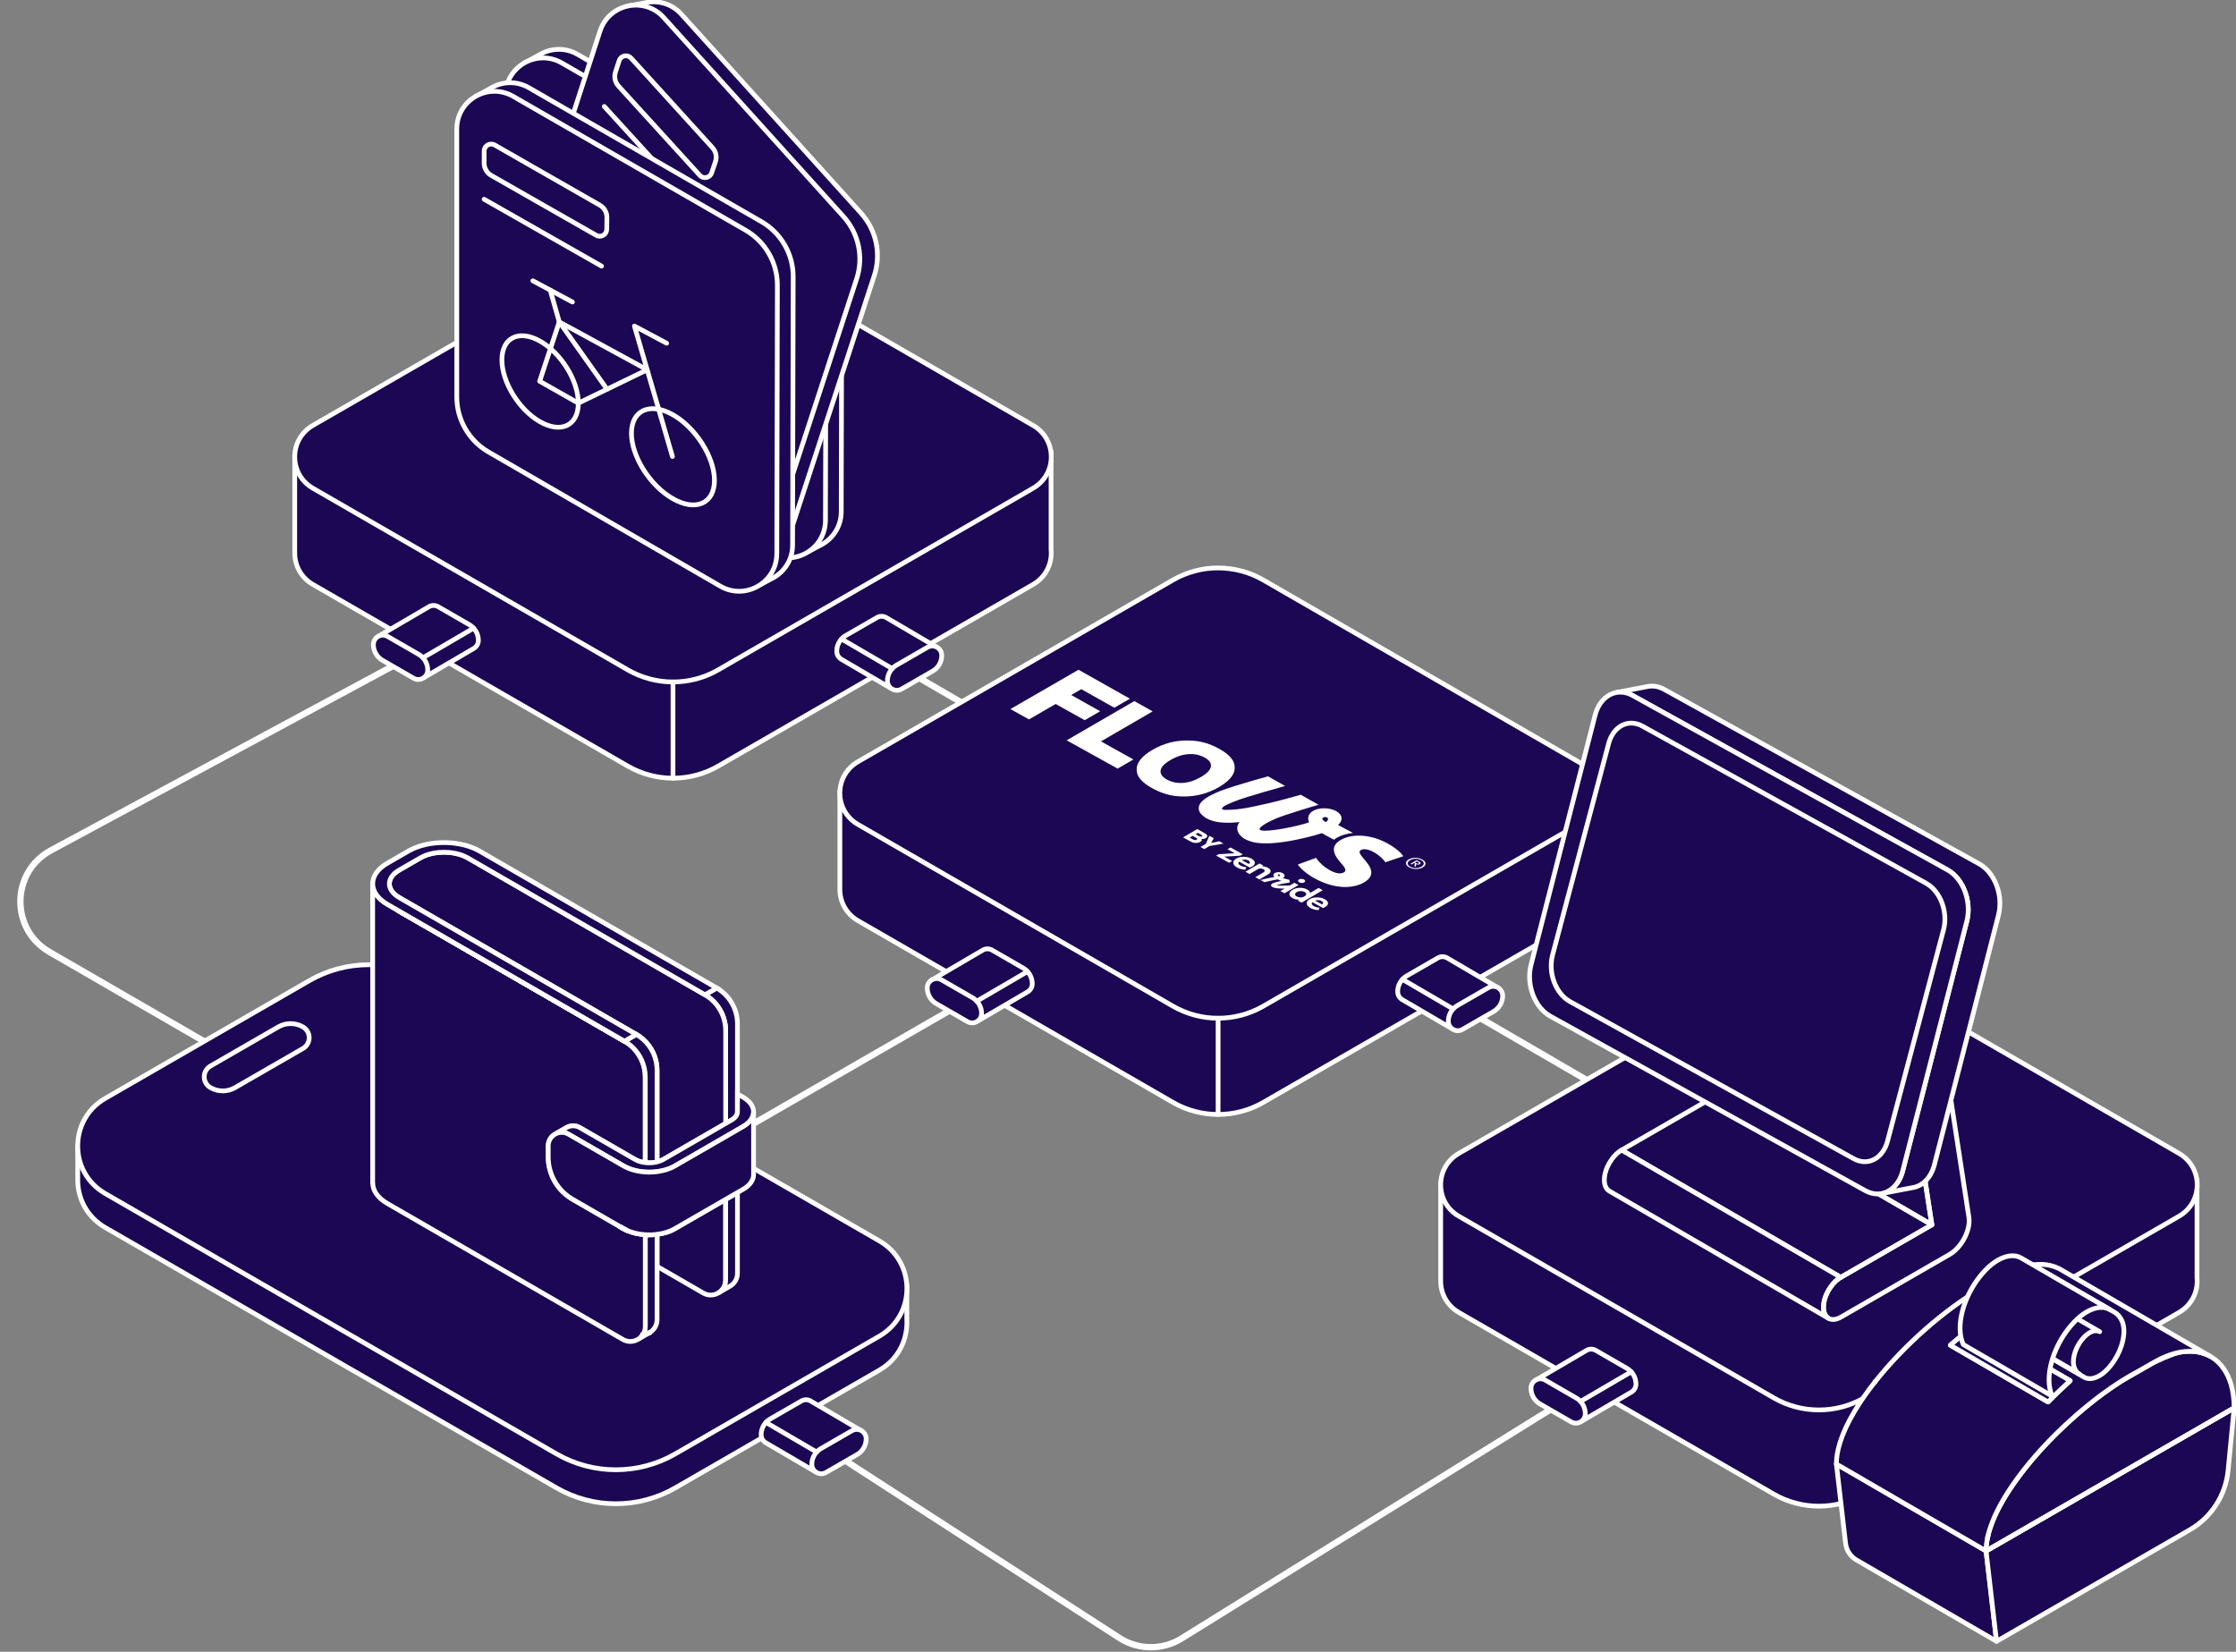 <svg width="708" height="523" viewBox="0 0 708 523" fill="none" xmlns="http://www.w3.org/2000/svg">
<rect x="0" y="0" width="708" height="523" fill="#808080" stroke="none"/>
<g clip-path="url(#clip0_2351_744)">
<path d="M396.75 280.526L579.292 386.678" stroke="white" stroke-width="2" stroke-linecap="round" stroke-linejoin="round"/>
<path d="M230.76 179.602L413.296 285.748" stroke="white" stroke-width="2" stroke-linecap="round" stroke-linejoin="round"/>
<path d="M252.379 452.592L354.626 518.74C360.592 522.478 368.168 522.489 374.151 518.774L511.312 433.635" stroke="white" stroke-width="2" stroke-linecap="round" stroke-linejoin="round"/>
<path d="M138.621 203.206L16.14 269.243C3.413 276.104 3.18 294.272 15.734 301.458L164.91 387.692C170.608 390.954 177.608 390.943 183.296 387.663L331.529 302.181" stroke="white" stroke-width="2" stroke-linecap="round" stroke-linejoin="round"/>
<path d="M695.65 404.56V373.506L660.307 373.657L590.23 333.229C581.412 328.144 570.456 328.144 561.643 333.229L490.301 374.388L456.172 374.533V405.297H456.178C456.062 409.534 458.217 413.418 461.917 415.554L561.643 473.082C566.053 475.624 570.996 476.895 575.94 476.895C580.883 476.895 585.827 475.624 590.236 473.082L689.962 415.554C693.884 413.29 696.068 409.076 695.655 404.554L695.65 404.56Z" fill="#1B0753" stroke="white" stroke-width="1.5" stroke-linecap="round" stroke-linejoin="round"/>
<path d="M689.957 365.2L590.23 307.672C581.412 302.587 570.456 302.587 561.643 307.672L461.917 365.2C458.321 367.278 456.172 370.993 456.172 375.143C456.172 379.293 458.321 383.014 461.917 385.086L561.643 442.614C566.053 445.156 570.996 446.427 575.94 446.427C580.883 446.427 585.827 445.156 590.236 442.614L689.962 385.086C693.558 383.008 695.708 379.293 695.708 375.143C695.708 370.993 693.558 367.272 689.962 365.2H689.957Z" fill="#1B0753" stroke="white" stroke-width="1.5" stroke-linecap="round" stroke-linejoin="round"/>
<path d="M332.804 174.059V143.005L297.461 143.156L227.385 102.728C218.566 97.643 207.61 97.643 198.798 102.728L127.455 143.887L93.326 144.032V174.796H93.332C93.216 179.033 95.371 182.916 99.072 185.052L198.798 242.58C203.207 245.123 208.15 246.394 213.094 246.394C218.038 246.394 222.981 245.123 227.391 242.58L327.117 185.052C331.038 182.789 333.222 178.575 332.81 174.053L332.804 174.059Z" fill="#1B0753" stroke="white" stroke-width="1.5" stroke-linecap="round" stroke-linejoin="round"/>
<path d="M327.111 134.699L227.385 77.171C218.566 72.086 207.61 72.086 198.798 77.171L99.072 134.699C95.476 136.777 93.326 140.491 93.326 144.642C93.326 148.792 95.476 152.512 99.072 154.585L198.798 212.113C203.207 214.655 208.15 215.926 213.094 215.926C218.038 215.926 222.981 214.655 227.39 212.113L327.117 154.585C330.713 152.507 332.862 148.792 332.862 144.642C332.862 140.491 330.713 136.771 327.117 134.699H327.111Z" fill="#1B0753" stroke="white" stroke-width="1.5" stroke-linecap="round" stroke-linejoin="round"/>
<path d="M213.094 215.932V246.4" stroke="white" stroke-width="1.5" stroke-linecap="round" stroke-linejoin="round"/>
<path d="M24.614 362.802L27.925 363.36C29.297 361.479 31.092 359.825 33.316 358.542L97.932 321.266C109.579 314.544 123.934 314.544 135.587 321.266L278.452 403.683C279.55 404.316 280.55 405.041 281.438 405.842L287.131 406.794V417.817C287.166 418.438 287.166 419.059 287.131 419.68V419.698C286.835 425.235 283.942 430.645 278.452 433.814L213.837 471.09C202.189 477.812 187.835 477.812 176.182 471.09L33.316 388.673C27.455 385.289 24.55 379.345 24.614 373.425V362.802Z" fill="#1B0753" stroke="white" stroke-width="1.5" stroke-linecap="round" stroke-linejoin="round"/>
<path d="M278.452 392.922L135.587 310.504C123.94 303.782 109.585 303.782 97.932 310.504L33.316 347.78C21.71 354.479 21.71 371.213 33.316 377.911L176.182 460.329C187.829 467.051 202.184 467.051 213.837 460.329L278.452 423.053C290.059 416.354 290.059 399.62 278.452 392.922Z" fill="#1B0753" stroke="white" stroke-width="1.5" stroke-linecap="round" stroke-linejoin="round"/>
<path d="M88.12 325.149L66.638 337.541C64.006 339.056 64.006 342.852 66.638 344.373C69.054 345.766 72.029 345.766 74.439 344.373L95.922 331.981C98.553 330.466 98.553 326.67 95.922 325.149C93.505 323.756 90.531 323.756 88.12 325.149Z" fill="#1B0753" stroke="white" stroke-width="1.5" stroke-linecap="round"/>
<path d="M505.411 280.53V249.476L470.068 249.627L399.992 209.199C391.174 204.114 380.218 204.114 371.405 209.199L300.063 250.358L265.934 250.503V281.267H265.939C265.823 285.504 267.978 289.388 271.679 291.524L371.405 349.052C375.814 351.594 380.758 352.865 385.702 352.865C390.645 352.865 395.589 351.594 399.998 349.052L499.724 291.524C503.645 289.26 505.83 285.046 505.417 280.524L505.411 280.53Z" fill="#1B0753" stroke="white" stroke-width="1.5" stroke-linecap="round" stroke-linejoin="round"/>
<path d="M499.718 241.17L399.992 183.642C391.174 178.557 380.218 178.557 371.405 183.642L271.679 241.17C268.083 243.248 265.934 246.963 265.934 251.113C265.934 255.263 268.083 258.984 271.679 261.056L371.405 318.584C375.814 321.126 380.758 322.397 385.702 322.397C390.645 322.397 395.589 321.126 399.998 318.584L499.724 261.056C503.32 258.978 505.469 255.263 505.469 251.113C505.469 246.963 503.32 243.242 499.724 241.17H499.718Z" fill="#1B0753" stroke="white" stroke-width="1.5" stroke-linecap="round" stroke-linejoin="round"/>
<path d="M385.695 322.403V352.871" stroke="white" stroke-width="1.5" stroke-linecap="round" stroke-linejoin="round"/>
<path d="M256.466 59.606L182.904 17.233C178.849 14.894 174.278 15.248 170.775 17.367L165.825 20.072L166.145 22.486C165.436 23.996 165.035 25.708 165.035 27.554V112.409C165.035 119.584 168.863 126.218 175.073 129.817L248.467 172.306C250.819 173.67 253.346 174.122 255.74 173.855L256.193 174.546L259.301 172.874C259.829 172.636 260.335 172.364 260.823 172.056L260.84 172.044C264.082 169.99 266.353 166.397 266.365 162.02L266.551 77.072C266.568 69.863 262.722 63.199 256.472 59.6L256.466 59.606Z" fill="#1B0753" stroke="white" stroke-width="1.5" stroke-linecap="round" stroke-linejoin="round"/>
<path d="M160.039 30.27V115.126C160.039 122.3 163.867 128.935 170.077 132.533L243.471 175.022C251.406 179.619 261.345 173.908 261.369 164.742L261.555 79.794C261.572 72.585 257.726 65.921 251.476 62.322L177.914 19.95C169.967 15.37 160.039 21.105 160.039 30.27Z" fill="#1B0753" stroke="white" stroke-width="1.5" stroke-linecap="round" stroke-linejoin="round"/>
<path d="M198.525 117.082C198.525 124.216 193.007 126.799 186.28 122.898C179.64 119.05 174.324 110.326 174.324 103.36C174.324 96.395 179.64 93.702 186.28 97.376C193.007 101.102 198.525 109.943 198.525 117.076V117.082Z" stroke="white" stroke-width="1.5" stroke-linecap="round" stroke-linejoin="round"/>
<path d="M241.63 141.507C241.63 148.943 235.629 151.497 228.321 147.259C221.118 143.086 215.344 133.863 215.344 126.613C215.344 119.363 221.112 116.681 228.321 120.669C235.531 124.657 241.63 134.072 241.63 141.507Z" stroke="white" stroke-width="1.5" stroke-linecap="round" stroke-linejoin="round"/>
<path d="M228.32 133.967L216.283 92.668L226.484 98.107" stroke="white" stroke-width="1.5" stroke-linecap="round" stroke-linejoin="round"/>
<path d="M192.495 91.357L189.625 81.286" stroke="white" stroke-width="1.5" stroke-linecap="round" stroke-linejoin="round"/>
<path d="M220.321 106.512L192.495 91.357L186.279 110.14L198.525 117.082L220.321 106.512Z" stroke="white" stroke-width="1.5" stroke-linecap="round" stroke-linejoin="round"/>
<path d="M196.65 85.053L184.119 78.337" stroke="white" stroke-width="1.5" stroke-linecap="round" stroke-linejoin="round"/>
<path d="M207.617 112.671L192.496 91.357" stroke="white" stroke-width="1.5" stroke-linecap="round" stroke-linejoin="round"/>
<path d="M168.701 52.531L205.874 73.694" stroke="white" stroke-width="1.5" stroke-linecap="round" stroke-linejoin="round"/>
<path d="M168.701 41.107V37.271C168.701 35.558 170.554 34.49 172.041 35.343L205.334 54.394C206.734 55.201 207.588 56.698 207.565 58.312L207.518 62.032C207.495 63.733 205.653 64.778 204.184 63.931L170.938 44.967C169.555 44.172 168.701 42.698 168.701 41.102V41.107Z" fill="#1B0753"/>
<path d="M168.701 41.107V37.271C168.701 35.558 170.554 34.49 172.041 35.343L205.334 54.394C206.734 55.201 207.588 56.698 207.565 58.312L207.518 62.032C207.495 63.733 205.653 64.778 204.184 63.931L170.938 44.967C169.555 44.172 168.701 42.698 168.701 41.102V41.107Z" stroke="white" stroke-width="1.5" stroke-linecap="round" stroke-linejoin="round"/>
<path d="M272.649 67.494L215.754 4.516C212.617 1.045 208.161 -0.035 204.17 0.906L198.628 1.956L198.187 4.353C197.048 5.572 196.136 7.07 195.567 8.829L169.373 89.551C167.16 96.377 168.752 103.865 173.55 109.2L230.248 172.236C232.066 174.256 234.332 175.469 236.69 175.951L236.905 176.746L240.379 176.113C240.954 176.05 241.518 175.945 242.075 175.806H242.093C245.811 174.848 249.081 172.137 250.441 167.976L276.838 87.23C279.074 80.38 277.477 72.858 272.643 67.506L272.649 67.494Z" fill="#1B0753" stroke="white" stroke-width="1.5" stroke-linecap="round" stroke-linejoin="round"/>
<path d="M189.979 9.873L163.786 90.596C161.572 97.422 163.164 104.91 167.962 110.244L224.66 173.281C230.794 180.095 242.012 177.733 244.858 169.015L271.255 88.269C273.492 81.419 271.894 73.897 267.061 68.545L210.166 5.567C204.02 -1.236 192.808 1.155 189.979 9.873Z" fill="#1B0753" stroke="white" stroke-width="1.5" stroke-linecap="round" stroke-linejoin="round"/>
<path d="M199.791 104.312C197.589 111.098 191.542 111.852 186.343 106.071C181.213 100.365 178.849 90.428 180.998 83.805C183.148 77.182 189.038 76.253 194.22 81.797C199.471 87.415 201.993 97.527 199.791 104.312Z" stroke="white" stroke-width="1.5" stroke-linecap="round" stroke-linejoin="round"/>
<path d="M233.252 140.834C230.957 147.909 224.463 148.484 218.816 142.209C213.251 136.016 210.608 125.469 212.85 118.568C215.093 111.666 221.407 110.894 227.025 116.914C232.723 123.014 235.547 133.764 233.252 140.834Z" stroke="white" stroke-width="1.5" stroke-linecap="round" stroke-linejoin="round"/>
<path d="M222.918 129.562L224.213 86.568L232.242 94.886" stroke="white" stroke-width="1.5" stroke-linecap="round" stroke-linejoin="round"/>
<path d="M201.992 77.983L202.37 67.518" stroke="white" stroke-width="1.5" stroke-linecap="round" stroke-linejoin="round"/>
<path d="M223.783 100.974L201.993 77.983L190.281 93.934L199.791 104.312L223.783 100.974Z" stroke="white" stroke-width="1.5" stroke-linecap="round" stroke-linejoin="round"/>
<path d="M207.89 73.27L198.043 63.019" stroke="white" stroke-width="1.5" stroke-linecap="round" stroke-linejoin="round"/>
<path d="M209.794 102.919L201.986 77.983" stroke="white" stroke-width="1.5" stroke-linecap="round" stroke-linejoin="round"/>
<path d="M191.344 33.718L220.175 65.306" stroke="white" stroke-width="1.5" stroke-linecap="round" stroke-linejoin="round"/>
<path d="M194.87 22.852L196.055 19.201C196.584 17.57 198.681 17.129 199.825 18.4L225.618 46.784C226.699 47.98 227.047 49.669 226.53 51.201L225.339 54.73C224.793 56.338 222.719 56.768 221.581 55.508L195.811 27.223C194.742 26.039 194.382 24.373 194.876 22.858L194.87 22.852Z" fill="#1B0753"/>
<path d="M194.87 22.852L196.055 19.201C196.584 17.57 198.681 17.129 199.825 18.4L225.618 46.784C226.699 47.98 227.047 49.669 226.53 51.201L225.339 54.73C224.793 56.338 222.719 56.768 221.581 55.508L195.811 27.223C194.742 26.039 194.382 24.373 194.876 22.858L194.87 22.852Z" stroke="white" stroke-width="1.5" stroke-linecap="round" stroke-linejoin="round"/>
<path d="M241.065 70.17L167.504 27.798C163.449 25.459 158.877 25.812 155.374 27.931L150.425 30.636L150.744 33.051C150.036 34.56 149.635 36.272 149.635 38.118V122.974C149.635 130.148 153.463 136.782 159.673 140.381L233.066 182.87C235.419 184.234 237.946 184.687 240.339 184.42L240.792 185.11L243.9 183.439C244.429 183.201 244.934 182.928 245.422 182.62L245.44 182.609C248.681 180.554 250.953 176.961 250.964 172.584L251.15 87.636C251.168 80.427 247.322 73.763 241.071 70.165L241.065 70.17Z" fill="#1B0753" stroke="white" stroke-width="1.5" stroke-linecap="round" stroke-linejoin="round"/>
<path d="M144.633 40.84V125.696C144.633 132.87 148.461 139.505 154.671 143.103L228.064 185.592C236 190.189 245.939 184.478 245.962 175.312L246.148 90.364C246.166 83.155 242.32 76.491 236.069 72.893L162.508 30.52C154.561 25.94 144.633 31.675 144.633 40.84Z" fill="#1B0753" stroke="white" stroke-width="1.5" stroke-linecap="round" stroke-linejoin="round"/>
<path d="M183.119 127.652C183.119 134.786 177.6 137.369 170.873 133.468C164.233 129.62 158.918 120.895 158.918 113.93C158.918 106.965 164.233 104.271 170.873 107.946C177.6 111.672 183.119 120.512 183.119 127.646V127.652Z" stroke="white" stroke-width="1.5" stroke-linecap="round" stroke-linejoin="round"/>
<path d="M226.224 152.077C226.224 159.512 220.223 162.066 212.915 157.829C205.712 153.656 199.938 144.432 199.938 137.183C199.938 129.933 205.706 127.251 212.915 131.239C220.124 135.227 226.224 144.641 226.224 152.077Z" stroke="white" stroke-width="1.5" stroke-linecap="round" stroke-linejoin="round"/>
<path d="M212.919 144.537L200.883 103.238L211.084 108.677" stroke="white" stroke-width="1.5" stroke-linecap="round" stroke-linejoin="round"/>
<path d="M177.088 101.926L174.219 91.856" stroke="white" stroke-width="1.5" stroke-linecap="round" stroke-linejoin="round"/>
<path d="M204.915 117.082L177.089 101.927L170.873 120.71L183.119 127.652L204.915 117.082Z" stroke="white" stroke-width="1.5" stroke-linecap="round" stroke-linejoin="round"/>
<path d="M181.249 95.623L168.719 88.907" stroke="white" stroke-width="1.5" stroke-linecap="round" stroke-linejoin="round"/>
<path d="M192.211 123.241L177.09 101.927" stroke="white" stroke-width="1.5" stroke-linecap="round" stroke-linejoin="round"/>
<path d="M153.301 63.1L190.474 84.263" stroke="white" stroke-width="1.5" stroke-linecap="round" stroke-linejoin="round"/>
<path d="M153.301 51.677V47.84C153.301 46.128 155.154 45.06 156.641 45.913L189.933 64.964C191.334 65.77 192.187 67.268 192.164 68.882L192.118 72.602C192.095 74.303 190.253 75.348 188.783 74.5L155.537 55.537C154.155 54.742 153.301 53.268 153.301 51.671V51.677Z" fill="#1B0753"/>
<path d="M153.301 51.677V47.84C153.301 46.128 155.154 45.06 156.641 45.913L189.933 64.964C191.334 65.77 192.187 67.268 192.164 68.882L192.118 72.602C192.095 74.303 190.253 75.348 188.783 74.5L155.537 55.537C154.155 54.742 153.301 53.268 153.301 51.671V51.677Z" stroke="white" stroke-width="1.5" stroke-linecap="round" stroke-linejoin="round"/>
<path d="M272.753 453.027C266.741 449.492 256.633 443.56 256.476 443.485C255.581 443.067 254.576 443.107 253.716 443.607L243.876 449.283C242.11 450.305 241.006 452.203 241.006 454.246C241.006 455.274 241.523 456.22 242.412 456.777L258.073 465.942C258.242 466.041 258.428 466.087 258.613 466.087C258.863 466.087 259.107 466 259.305 465.832L272.863 454.351C273.067 454.182 273.171 453.921 273.148 453.66C273.125 453.399 272.974 453.161 272.747 453.027H272.753Z" fill="#1B0753" stroke="white" stroke-width="1.5" stroke-linecap="round" stroke-linejoin="round"/>
<path d="M272.753 452.998C271.818 452.458 270.697 452.458 269.761 452.998L259.921 458.675C258.155 459.696 257.051 461.595 257.051 463.638C257.051 464.717 257.608 465.687 258.55 466.226C259.02 466.499 259.531 466.633 260.048 466.633C260.565 466.633 261.077 466.499 261.547 466.226L271.388 460.55C273.154 459.528 274.258 457.63 274.258 455.587C274.258 454.507 273.7 453.538 272.759 452.998H272.753Z" fill="#1B0753" stroke="white" stroke-width="1.5" stroke-linecap="round" stroke-linejoin="round"/>
<path d="M242.516 450.38L258.572 459.76" stroke="white" stroke-width="1.5" stroke-linecap="round" stroke-linejoin="round"/>
<path d="M474.302 312.739C468.289 309.204 458.181 303.272 458.025 303.196C457.13 302.778 456.125 302.819 455.265 303.318L445.424 308.995C443.658 310.017 442.555 311.915 442.555 313.958C442.555 314.985 443.072 315.931 443.961 316.489L459.622 325.654C459.791 325.752 459.976 325.799 460.162 325.799C460.412 325.799 460.656 325.712 460.854 325.544L474.412 314.062C474.616 313.894 474.72 313.633 474.697 313.372C474.674 313.11 474.523 312.872 474.296 312.739H474.302Z" fill="#1B0753" stroke="white" stroke-width="1.5" stroke-linecap="round" stroke-linejoin="round"/>
<path d="M474.296 312.71C473.361 312.17 472.24 312.17 471.304 312.71L461.463 318.387C459.697 319.408 458.594 321.306 458.594 323.349C458.594 324.429 459.151 325.398 460.093 325.938C460.563 326.211 461.074 326.344 461.591 326.344C462.108 326.344 462.62 326.211 463.09 325.938L472.931 320.261C474.697 319.24 475.801 317.342 475.801 315.299C475.801 314.219 475.243 313.25 474.302 312.71H474.296Z" fill="#1B0753" stroke="white" stroke-width="1.5" stroke-linecap="round" stroke-linejoin="round"/>
<path d="M444.059 310.092L460.115 319.472" stroke="white" stroke-width="1.5" stroke-linecap="round" stroke-linejoin="round"/>
<path d="M296.689 204.967C290.676 201.432 280.568 195.5 280.411 195.425C279.517 195.007 278.512 195.048 277.652 195.547L267.811 201.223C266.045 202.245 264.941 204.143 264.941 206.186C264.941 207.214 265.458 208.16 266.347 208.717L282.009 217.882C282.177 217.981 282.363 218.027 282.549 218.027C282.799 218.027 283.043 217.94 283.24 217.772L296.799 206.291C297.002 206.122 297.107 205.861 297.084 205.6C297.06 205.339 296.909 205.101 296.683 204.967H296.689Z" fill="#1B0753" stroke="white" stroke-width="1.5" stroke-linecap="round" stroke-linejoin="round"/>
<path d="M296.689 204.938C295.753 204.398 294.632 204.398 293.697 204.938L283.856 210.615C282.09 211.637 280.986 213.535 280.986 215.578C280.986 216.658 281.544 217.627 282.485 218.167C282.956 218.439 283.467 218.573 283.984 218.573C284.501 218.573 285.012 218.439 285.483 218.167L295.323 212.49C297.089 211.468 298.193 209.57 298.193 207.527C298.193 206.447 297.635 205.478 296.694 204.938H296.689Z" fill="#1B0753" stroke="white" stroke-width="1.5" stroke-linecap="round" stroke-linejoin="round"/>
<path d="M266.445 202.321L282.502 211.701" stroke="white" stroke-width="1.5" stroke-linecap="round" stroke-linejoin="round"/>
<path d="M119.726 201.531C125.739 197.996 135.847 192.064 136.004 191.989C136.898 191.571 137.903 191.611 138.763 192.11L148.604 197.787C150.37 198.809 151.474 200.707 151.474 202.75C151.474 203.777 150.957 204.724 150.068 205.281L134.406 214.446C134.238 214.545 134.052 214.591 133.866 214.591C133.616 214.591 133.372 214.504 133.175 214.336L119.616 202.855C119.413 202.686 119.308 202.425 119.331 202.164C119.355 201.903 119.506 201.665 119.732 201.531H119.726Z" fill="#1B0753" stroke="white" stroke-width="1.5" stroke-linecap="round" stroke-linejoin="round"/>
<path d="M119.733 201.508C120.668 200.968 121.79 200.968 122.725 201.508L132.566 207.185C134.332 208.206 135.435 210.104 135.435 212.147C135.435 213.227 134.878 214.196 133.937 214.736C133.466 215.009 132.955 215.143 132.438 215.143C131.921 215.143 131.41 215.009 130.939 214.736L121.098 209.06C119.332 208.038 118.229 206.14 118.229 204.097C118.229 203.017 118.786 202.048 119.727 201.508H119.733Z" fill="#1B0753" stroke="white" stroke-width="1.5" stroke-linecap="round" stroke-linejoin="round"/>
<path d="M149.971 198.89L133.914 208.27" stroke="white" stroke-width="1.5" stroke-linecap="round" stroke-linejoin="round"/>
<path d="M295.105 310.26C301.118 306.725 311.226 300.793 311.383 300.718C312.277 300.3 313.282 300.34 314.142 300.84L323.983 306.516C325.749 307.538 326.852 309.436 326.852 311.479C326.852 312.507 326.335 313.453 325.447 314.01L309.785 323.175C309.617 323.274 309.431 323.32 309.245 323.32C308.995 323.32 308.751 323.233 308.554 323.065L294.995 311.584C294.792 311.415 294.687 311.154 294.71 310.893C294.733 310.632 294.884 310.394 295.111 310.26H295.105Z" fill="#1B0753" stroke="white" stroke-width="1.5" stroke-linecap="round" stroke-linejoin="round"/>
<path d="M295.106 310.237C296.041 309.697 297.163 309.697 298.098 310.237L307.939 315.914C309.705 316.936 310.808 318.834 310.808 320.877C310.808 321.956 310.251 322.926 309.31 323.466C308.839 323.738 308.328 323.872 307.811 323.872C307.294 323.872 306.783 323.738 306.312 323.466L296.471 317.789C294.705 316.767 293.602 314.869 293.602 312.826C293.602 311.746 294.159 310.777 295.1 310.237H295.106Z" fill="#1B0753" stroke="white" stroke-width="1.5" stroke-linecap="round" stroke-linejoin="round"/>
<path d="M325.344 307.614L309.287 316.999" stroke="white" stroke-width="1.5" stroke-linecap="round" stroke-linejoin="round"/>
<path d="M486.263 437.001C492.276 433.466 502.384 427.534 502.541 427.459C503.435 427.041 504.44 427.081 505.3 427.58L515.141 433.257C516.907 434.279 518.011 436.177 518.011 438.22C518.011 439.247 517.494 440.194 516.605 440.751L500.943 449.916C500.775 450.015 500.589 450.061 500.403 450.061C500.153 450.061 499.909 449.974 499.712 449.806L486.153 438.324C485.95 438.156 485.845 437.895 485.868 437.634C485.892 437.373 486.043 437.135 486.269 437.001H486.263Z" fill="#1B0753" stroke="white" stroke-width="1.5" stroke-linecap="round" stroke-linejoin="round"/>
<path d="M486.264 436.972C487.2 436.432 488.321 436.432 489.256 436.972L499.097 442.649C500.863 443.67 501.967 445.568 501.967 447.612C501.967 448.691 501.409 449.661 500.468 450.2C499.997 450.473 499.486 450.607 498.969 450.607C498.452 450.607 497.941 450.473 497.47 450.2L487.63 444.524C485.864 443.502 484.76 441.604 484.76 439.561C484.76 438.481 485.317 437.512 486.259 436.972H486.264Z" fill="#1B0753" stroke="white" stroke-width="1.5" stroke-linecap="round" stroke-linejoin="round"/>
<path d="M516.508 434.354L500.445 443.734" stroke="white" stroke-width="1.5" stroke-linecap="round" stroke-linejoin="round"/>
<path d="M611.696 387.808L542.3 347.514L513.457 364.149L582.859 404.45L611.696 387.808Z" fill="white"/>
<path d="M509.588 377.128L578.984 417.423C578.003 416.854 577.387 415.635 577.387 413.911C577.375 410.428 579.827 406.191 582.853 404.444L513.457 364.149C510.43 365.896 507.979 370.134 507.99 373.616C507.99 375.34 508.606 376.559 509.588 377.128Z" fill="white"/>
<path d="M603.127 331.917L533.73 291.622L542.299 347.514L611.695 387.808L603.127 331.917Z" fill="white"/>
<path d="M612.433 321.126L543.037 280.832C542.026 280.246 540.632 280.344 539.139 281.209L608.535 321.504C610.028 320.645 611.422 320.54 612.433 321.126Z" fill="white"/>
<path d="M608.536 321.498L539.139 281.203C538.855 281.372 538.564 281.563 538.268 281.784C535.276 284.053 533.249 288.459 533.731 291.622L603.128 331.917C602.645 328.754 604.673 324.348 607.665 322.078C607.955 321.858 608.245 321.661 608.536 321.498Z" fill="white"/>
<path d="M608.536 321.498C608.251 321.666 607.961 321.858 607.664 322.078C604.673 324.348 602.645 328.754 603.127 331.917L611.696 387.808L582.853 404.444C579.827 406.191 577.375 410.428 577.387 413.911C577.398 417.388 579.861 418.787 582.894 417.04L617.348 397.165C617.981 396.799 618.615 396.329 619.201 395.772C619.788 395.221 620.34 394.594 620.828 393.926C621.81 392.585 622.571 391.076 623.035 389.532C623.343 388.511 623.512 387.472 623.506 386.514C623.506 386.137 623.477 385.777 623.425 385.44L613.956 323.692C613.52 320.842 611.185 319.971 608.536 321.504V321.498Z" fill="white"/>
<path d="M611.696 387.808L542.3 347.514L513.457 364.149L582.859 404.45L611.696 387.808Z" fill="#1B0753"/>
<path d="M509.588 377.128L578.984 417.423C578.003 416.854 577.387 415.635 577.387 413.911C577.375 410.428 579.827 406.191 582.853 404.444L513.457 364.149C510.43 365.896 507.979 370.134 507.99 373.616C507.99 375.34 508.606 376.559 509.588 377.128Z" fill="#1B0753"/>
<path d="M603.127 331.917L533.73 291.622L542.299 347.514L611.695 387.808L603.127 331.917Z" fill="#1B0753"/>
<path d="M612.433 321.126L543.037 280.832C542.026 280.246 540.632 280.344 539.139 281.209L608.535 321.504C610.028 320.645 611.422 320.54 612.433 321.126Z" fill="#1B0753"/>
<path d="M608.536 321.498L539.139 281.203C538.855 281.372 538.564 281.563 538.268 281.784C535.276 284.053 533.249 288.459 533.731 291.622L603.128 331.917C602.645 328.754 604.673 324.348 607.665 322.078C607.955 321.858 608.245 321.661 608.536 321.498Z" fill="#1B0753"/>
<path d="M608.536 321.498C608.251 321.666 607.961 321.858 607.664 322.078C604.673 324.348 602.645 328.754 603.127 331.917L611.696 387.808L582.853 404.444C579.827 406.191 577.375 410.428 577.387 413.911C577.398 417.388 579.861 418.787 582.894 417.04L617.348 397.165C617.981 396.799 618.615 396.329 619.201 395.772C619.788 395.221 620.34 394.594 620.828 393.926C621.81 392.585 622.571 391.076 623.035 389.532C623.343 388.511 623.512 387.472 623.506 386.514C623.506 386.137 623.477 385.777 623.425 385.44L613.956 323.692C613.52 320.842 611.185 319.971 608.536 321.504V321.498Z" fill="#1B0753"/>
<path d="M611.696 387.808L542.3 347.514L513.457 364.149L582.859 404.45L611.696 387.808Z" stroke="white" stroke-width="1.5" stroke-linecap="round" stroke-linejoin="round"/>
<path d="M509.588 377.128L578.984 417.423C578.003 416.854 577.387 415.635 577.387 413.911C577.375 410.428 579.827 406.191 582.853 404.444L513.457 364.149C510.43 365.896 507.979 370.134 507.99 373.616C507.99 375.34 508.606 376.559 509.588 377.128Z" fill="#1B0753" stroke="white" stroke-width="1.5" stroke-linecap="round" stroke-linejoin="round"/>
<path d="M603.127 331.917L533.73 291.622L542.299 347.514L611.695 387.808L603.127 331.917Z" stroke="white" stroke-width="1.5" stroke-linecap="round" stroke-linejoin="round"/>
<path d="M612.433 321.126L543.037 280.832C542.026 280.246 540.632 280.344 539.139 281.209L608.535 321.504C610.028 320.645 611.422 320.54 612.433 321.126Z" stroke="white" stroke-width="1.5" stroke-linecap="round" stroke-linejoin="round"/>
<path d="M608.536 321.498L539.139 281.203C538.855 281.372 538.564 281.563 538.268 281.784C535.276 284.053 533.249 288.459 533.731 291.622L603.128 331.917C602.645 328.754 604.673 324.348 607.665 322.078C607.955 321.858 608.245 321.661 608.536 321.498Z" stroke="white" stroke-width="1.5" stroke-linecap="round" stroke-linejoin="round"/>
<path d="M608.536 321.498C608.251 321.666 607.961 321.858 607.664 322.078C604.673 324.348 602.645 328.754 603.127 331.917L611.696 387.808L582.853 404.444C579.827 406.191 577.375 410.428 577.387 413.911C577.398 417.388 579.861 418.787 582.894 417.04L617.348 397.165C617.981 396.799 618.615 396.329 619.201 395.772C619.788 395.221 620.34 394.594 620.828 393.926C621.81 392.585 622.571 391.076 623.035 389.532C623.343 388.511 623.512 387.472 623.506 386.514C623.506 386.137 623.477 385.777 623.425 385.44L613.956 323.692C613.52 320.842 611.185 319.971 608.536 321.504V321.498Z" stroke="white" stroke-width="1.5" stroke-linecap="round" stroke-linejoin="round"/>
<path d="M626.679 273.518L526.97 218.294C525.216 217.325 523.42 217.047 521.759 217.36L511.732 219.275C513.394 218.956 515.189 219.235 516.943 220.21L616.652 275.434C621.619 278.185 624.361 285.458 622.763 291.669L602.472 370.714C601.438 374.737 598.847 377.325 595.797 377.912L605.824 375.996C608.874 375.416 611.464 372.821 612.498 368.799L632.79 289.753C634.382 283.543 631.646 276.27 626.679 273.518Z" fill="#1B0753" stroke="white" stroke-width="1.5" stroke-linecap="round" stroke-linejoin="round"/>
<path d="M516.948 220.21C511.982 217.459 506.655 220.262 505.063 226.479L484.771 305.524C483.18 311.735 485.916 319.002 490.883 321.753L590.592 376.977C595.558 379.728 600.885 376.925 602.477 370.714L622.769 291.669C624.36 285.458 621.624 278.185 616.657 275.434L516.948 220.21Z" fill="#1B0753" stroke="white" stroke-width="1.5" stroke-linecap="round" stroke-linejoin="round"/>
<path d="M609.914 279.682L520.04 229.909C518.843 229.247 517.623 228.94 516.444 228.957C513.232 229.004 510.373 231.453 509.322 235.557L491.575 302.477C490.134 308.084 492.603 314.625 497.088 317.11L586.962 366.883C589.448 368.259 592.033 368.096 594.084 366.715C595.728 365.612 597.035 363.725 597.674 361.241L615.415 294.321C616.856 288.72 614.387 282.173 609.908 279.688L609.914 279.682Z" fill="#1B0753" stroke="white" stroke-width="1.5" stroke-linecap="round" stroke-linejoin="round"/>
<path d="M632.185 519.686L587.843 493.943C585.915 492.823 584.625 490.855 584.375 488.638L581.651 465.083L581.471 463.551L628.868 491.076L629.042 492.608L631.767 516.151L632.185 519.686Z" fill="#1B0753" stroke="white" stroke-width="1.5" stroke-linecap="round" stroke-linejoin="round"/>
<path d="M629.468 486.281C629.421 486.484 629.375 486.681 629.334 486.879C629.351 486.763 629.381 486.652 629.404 486.536C629.416 486.478 629.433 486.42 629.445 486.362C629.451 486.333 629.456 486.31 629.468 486.281Z" fill="#1B0753" stroke="white" stroke-width="1.5" stroke-linecap="round" stroke-linejoin="round"/>
<path d="M630.827 481.974C630.618 482.514 630.42 483.048 630.246 483.576C630.42 483.048 630.612 482.514 630.827 481.974Z" fill="#1B0753" stroke="white" stroke-width="1.5" stroke-linecap="round" stroke-linejoin="round"/>
<path d="M641.132 465.019L641.126 465.025L612.098 448.163L641.132 465.019Z" fill="#1B0753" stroke="white" stroke-width="1.5" stroke-linecap="round" stroke-linejoin="round"/>
<path d="M653.977 438.58C652.1 440.315 650.27 442.092 648.487 443.897L632.07 434.36L639.419 430.123L653.977 438.58Z" fill="#1B0753" stroke="white" stroke-width="1.5" stroke-linecap="round" stroke-linejoin="round"/>
<path d="M707.421 445.76V445.766L706.619 446.224L628.869 491.075L706.619 446.219L707.421 445.76Z" fill="#1B0753" stroke="white" stroke-width="1.5" stroke-linecap="round" stroke-linejoin="round"/>
<path d="M706.606 446.375L706.455 447.954L706.211 450.462L706.449 447.96V447.954L706.606 446.375Z" fill="#1B0753" stroke="white" stroke-width="1.5" stroke-linecap="round" stroke-linejoin="round"/>
<path d="M707.419 445.76V445.766L706.617 446.224V446.219L707.419 445.76Z" fill="#1B0753" stroke="white" stroke-width="1.5" stroke-linecap="round" stroke-linejoin="round"/>
<path d="M706.617 446.224L628.867 491.075L629.041 492.607L631.766 516.15L632.184 519.685L693.407 484.359C700.233 480.424 704.735 473.429 705.496 465.593L707.419 445.765L706.617 446.224Z" fill="#1B0753" stroke="white" stroke-width="1.5" stroke-linecap="round" stroke-linejoin="round"/>
<path d="M706.617 446.219V446.224L628.867 491.075L706.617 446.219Z" fill="#1B0753" stroke="white" stroke-width="1.5" stroke-linecap="round" stroke-linejoin="round"/>
<path d="M694.983 427.946C694.907 427.934 694.832 427.929 694.75 427.923C694.826 427.923 694.896 427.929 694.966 427.934L694.983 427.946Z" fill="#1B0753" stroke="white" stroke-width="1.5" stroke-linecap="round" stroke-linejoin="round"/>
<path d="M695.639 428.027C695.418 427.993 695.203 427.964 694.982 427.946C694.907 427.934 694.831 427.929 694.75 427.923C694.826 427.923 694.895 427.929 694.965 427.934C695.191 427.958 695.418 427.987 695.639 428.027Z" fill="#1B0753" stroke="white" stroke-width="1.5" stroke-linecap="round" stroke-linejoin="round"/>
<path d="M695.639 428.027C695.418 427.993 695.203 427.964 694.982 427.946C694.907 427.934 694.831 427.929 694.75 427.923C694.826 427.923 694.895 427.929 694.965 427.934C695.191 427.958 695.418 427.987 695.639 428.027Z" fill="#1B0753" stroke="white" stroke-width="1.5" stroke-linecap="round" stroke-linejoin="round"/>
<path d="M593.734 437.494H593.729L593.745 437.506L593.734 437.494Z" fill="#1B0753" stroke="white" stroke-width="1.5" stroke-linecap="round" stroke-linejoin="round"/>
<path d="M681.539 431.62C681.15 431.847 679.274 432.915 677.258 434.07C678.019 433.669 678.768 433.298 679.506 432.949C680.215 432.456 680.923 432.003 681.621 431.58C681.574 431.603 681.545 431.62 681.539 431.62Z" fill="#1B0753" stroke="white" stroke-width="1.5" stroke-linecap="round" stroke-linejoin="round"/>
<path d="M707.419 445.76H707.413L706.611 446.218L628.861 491.075C628.861 490.895 628.861 490.721 628.867 490.536C628.873 490.414 628.879 490.286 628.885 490.158C628.896 489.926 628.914 489.688 628.937 489.444C628.943 489.328 628.954 489.212 628.972 489.09C628.983 488.939 629.001 488.783 629.024 488.626C629.076 488.231 629.14 487.831 629.216 487.424C629.251 487.244 629.285 487.059 629.326 486.879C629.367 486.681 629.413 486.484 629.46 486.281C629.471 486.229 629.483 486.182 629.495 486.13C629.541 485.927 629.593 485.729 629.646 485.526C629.709 485.265 629.785 485.01 629.866 484.743C629.872 484.725 629.878 484.702 629.884 484.685C629.901 484.621 629.919 484.557 629.942 484.493C629.953 484.458 629.965 484.418 629.977 484.383C630.058 484.116 630.145 483.843 630.238 483.576C630.412 483.048 630.61 482.514 630.819 481.974C630.895 481.771 630.976 481.568 631.063 481.365C631.115 481.219 631.179 481.074 631.243 480.929C631.353 480.668 631.464 480.407 631.586 480.14C631.714 479.855 631.841 479.571 631.975 479.287C632.068 479.089 632.161 478.892 632.26 478.694C632.527 478.143 632.812 477.586 633.108 477.023C633.282 476.698 633.462 476.367 633.648 476.03C633.834 475.699 634.026 475.363 634.223 475.032C634.322 474.852 634.427 474.672 634.537 474.492C634.7 474.208 634.874 473.923 635.048 473.639C635.402 473.058 635.774 472.472 636.158 471.886C636.332 471.613 636.512 471.34 636.698 471.067C636.884 470.789 637.07 470.51 637.267 470.232C637.802 469.442 638.365 468.653 638.952 467.863C639.225 467.492 639.498 467.12 639.783 466.749C640.218 466.174 640.666 465.6 641.119 465.025C641.194 464.926 641.27 464.828 641.351 464.735C641.851 464.102 642.362 463.475 642.891 462.842C643.094 462.593 643.303 462.349 643.518 462.099C643.977 461.554 644.447 461.008 644.924 460.468C646.126 459.104 647.369 457.752 648.647 456.423C648.984 456.074 649.321 455.726 649.664 455.378C649.885 455.146 650.111 454.919 650.344 454.687C650.553 454.472 650.768 454.263 650.977 454.054C655.032 450.032 659.354 446.247 663.687 442.916C664.059 442.631 664.431 442.347 664.797 442.074C665.169 441.795 665.541 441.523 665.907 441.25C667.58 440.025 669.241 438.876 670.891 437.814C671.164 437.634 671.443 437.454 671.716 437.285C671.78 437.245 671.867 437.193 671.977 437.123C672.843 436.6 675.126 435.289 677.252 434.07C679.268 432.915 681.144 431.847 681.533 431.62C681.539 431.62 681.568 431.603 681.614 431.58C681.614 431.58 681.618 431.578 681.626 431.574C682.393 431.202 687.871 428.596 690.189 428.161C690.462 428.109 690.735 428.068 691.002 428.027C691.02 428.027 691.031 428.027 691.049 428.027C691.194 428.004 691.339 427.987 691.478 427.975C691.519 427.969 691.56 427.969 691.601 427.963C691.653 427.963 691.699 427.952 691.746 427.946C691.763 427.946 691.786 427.94 691.804 427.94C692.071 427.917 692.332 427.894 692.594 427.882C692.983 427.865 693.372 427.859 693.756 427.871C693.808 427.865 693.849 427.871 693.895 427.871C694.186 427.882 694.464 427.9 694.743 427.929C694.825 427.934 694.9 427.94 694.976 427.952C695.196 427.969 695.411 427.998 695.632 428.033C695.777 428.056 695.917 428.079 696.062 428.109C696.329 428.155 696.591 428.213 696.846 428.277C696.887 428.288 696.928 428.294 696.968 428.312C697.23 428.381 697.479 428.451 697.735 428.538C697.869 428.579 698.002 428.625 698.136 428.677C698.269 428.718 698.403 428.77 698.531 428.828C698.659 428.881 698.792 428.939 698.92 428.997C699.048 429.049 699.176 429.107 699.298 429.177C699.396 429.223 699.495 429.275 699.594 429.327C699.629 429.345 699.669 429.362 699.704 429.38C699.751 429.403 699.797 429.432 699.844 429.461C699.908 429.496 699.977 429.531 700.041 429.571C701.552 430.448 702.876 431.649 703.962 433.17C706.141 436.188 707.396 440.443 707.413 445.766L707.419 445.76Z" fill="#1B0753" stroke="white" stroke-width="1.5" stroke-linecap="round" stroke-linejoin="round"/>
<path d="M629.46 486.281C629.414 486.484 629.367 486.681 629.326 486.879C629.344 486.763 629.373 486.652 629.396 486.536C629.408 486.478 629.425 486.42 629.437 486.362C629.443 486.333 629.449 486.31 629.46 486.281Z" fill="#1B0753" stroke="white" stroke-width="1.5" stroke-linecap="round" stroke-linejoin="round"/>
<path d="M707.419 445.76V445.766L706.617 446.224L628.867 491.075L706.617 446.219L707.419 445.76Z" fill="#1B0753" stroke="white" stroke-width="1.5" stroke-linecap="round" stroke-linejoin="round"/>
<path d="M652.645 402.041C648.038 399.365 641.671 399.754 634.724 403.765C633.864 404.264 632.993 404.815 632.11 405.425C630.535 406.162 628.909 407.033 627.241 407.99C615.89 414.544 602.953 425.851 593.734 437.494L593.746 437.506H593.728C591.248 440.623 589.052 443.757 587.222 446.845C587.141 446.985 587.059 447.112 586.99 447.257C585.09 450.462 583.626 453.602 582.679 456.556C582.633 456.713 582.575 456.876 582.54 457.032C581.831 459.331 581.453 461.519 581.465 463.551L628.862 491.075C628.862 490.896 628.862 490.721 628.868 490.536C628.874 490.414 628.88 490.286 628.885 490.158C628.897 489.926 628.915 489.688 628.938 489.444C628.944 489.328 628.955 489.212 628.973 489.09C628.984 488.939 629.002 488.783 629.025 488.626C629.077 488.231 629.141 487.831 629.217 487.424C629.251 487.244 629.286 487.059 629.327 486.879C629.344 486.763 629.373 486.652 629.397 486.536C629.408 486.478 629.426 486.42 629.437 486.362C629.443 486.333 629.449 486.31 629.461 486.281C629.472 486.229 629.484 486.182 629.495 486.13C629.536 485.933 629.588 485.73 629.646 485.526C629.71 485.265 629.786 485.01 629.867 484.743C629.873 484.725 629.879 484.702 629.885 484.685C629.902 484.621 629.92 484.557 629.943 484.493C629.954 484.458 629.966 484.418 629.978 484.383C630.053 484.116 630.14 483.849 630.239 483.576C630.413 483.048 630.605 482.514 630.82 481.974C630.895 481.771 630.977 481.574 631.064 481.365C631.116 481.219 631.18 481.074 631.244 480.929C631.354 480.668 631.465 480.407 631.587 480.14C631.715 479.855 631.842 479.571 631.976 479.287C632.069 479.089 632.162 478.892 632.261 478.695C632.528 478.143 632.812 477.586 633.109 477.023C633.283 476.698 633.463 476.367 633.649 476.03C633.835 475.699 634.021 475.363 634.224 475.032C634.323 474.852 634.427 474.672 634.538 474.492C634.7 474.208 634.875 473.923 635.049 473.639C635.403 473.058 635.775 472.472 636.159 471.886C636.333 471.613 636.513 471.34 636.699 471.067C636.885 470.789 637.071 470.51 637.268 470.232C637.803 469.442 638.366 468.653 638.953 467.863C639.226 467.492 639.499 467.12 639.783 466.749C640.219 466.174 640.666 465.6 641.12 465.025C641.195 464.926 641.271 464.828 641.352 464.735C641.852 464.102 642.363 463.475 642.891 462.843C643.095 462.593 643.304 462.349 643.519 462.1C643.978 461.554 644.448 461.008 644.925 460.468C646.127 459.104 647.37 457.752 648.648 456.423C648.985 456.075 649.322 455.726 649.665 455.378C649.886 455.146 650.112 454.919 650.345 454.687C650.554 454.472 650.769 454.264 650.978 454.055C655.033 450.032 659.355 446.248 663.688 442.916C664.06 442.631 664.432 442.347 664.798 442.074C665.17 441.795 665.536 441.517 665.907 441.25C667.58 440.025 669.242 438.876 670.892 437.814C671.165 437.634 671.444 437.454 671.717 437.285C671.78 437.245 671.868 437.193 671.978 437.123C672.873 436.554 673.761 436.02 674.639 435.515C675.522 435.004 676.393 434.523 677.253 434.07C679.268 432.915 681.145 431.847 681.534 431.62C681.54 431.62 681.569 431.603 681.615 431.58C681.615 431.58 681.619 431.578 681.627 431.574C681.79 431.475 681.958 431.376 682.121 431.284C682.185 431.249 682.243 431.214 682.307 431.179C684.973 429.664 687.547 428.683 689.963 428.207C690.039 428.19 690.114 428.172 690.19 428.161C690.463 428.109 690.736 428.068 691.003 428.027C691.02 428.027 691.032 428.027 691.049 428.027C691.195 428.004 691.34 427.987 691.479 427.975C691.52 427.969 691.561 427.969 691.601 427.963C691.654 427.963 691.7 427.952 691.747 427.946C691.764 427.946 691.787 427.94 691.805 427.94C692.072 427.917 692.333 427.894 692.595 427.882C692.984 427.865 693.373 427.859 693.757 427.871C693.809 427.865 693.85 427.871 693.896 427.871C694.186 427.882 694.465 427.9 694.744 427.929C694.82 427.929 694.889 427.934 694.959 427.94C695.186 427.963 695.412 427.992 695.633 428.033C695.778 428.056 695.918 428.08 696.063 428.109C696.33 428.155 696.592 428.213 696.847 428.277C696.888 428.289 696.928 428.294 696.969 428.312C697.231 428.381 697.48 428.451 697.736 428.538C697.869 428.579 698.003 428.625 698.137 428.677C698.27 428.718 698.404 428.77 698.532 428.828C698.66 428.881 698.793 428.939 698.921 428.997C699.049 429.049 699.177 429.107 699.299 429.177C699.397 429.223 699.496 429.275 699.595 429.328C699.63 429.345 699.67 429.362 699.705 429.38L652.639 402.047L652.645 402.041ZM653.97 438.58C652.093 440.315 650.263 442.092 648.48 443.897L632.063 434.36L619.475 427.046L619.138 426.849L617.558 425.932C620.108 423.68 622.704 421.555 625.29 419.634L628.793 421.671L641.387 428.985L655.492 437.175C654.986 437.639 654.463 438.11 653.97 438.58Z" fill="#1B0753" stroke="white" stroke-width="1.5" stroke-linecap="round" stroke-linejoin="round"/>
<path d="M655.491 437.175C654.985 437.639 654.462 438.11 653.969 438.58C652.092 440.315 650.262 442.092 648.479 443.897L632.062 434.36L619.474 427.046L619.137 426.849L617.557 425.932C620.107 423.68 622.704 421.555 625.289 419.634L628.792 421.671L641.386 428.985L655.491 437.175Z" fill="#1B0753" stroke="white" stroke-width="1.5" stroke-linecap="round" stroke-linejoin="round"/>
<path d="M593.745 437.506L593.729 437.5V437.494H593.734L593.745 437.506Z" fill="#1B0753" stroke="white" stroke-width="1.5" stroke-linecap="round" stroke-linejoin="round"/>
<path d="M629.46 486.281C629.414 486.484 629.367 486.681 629.326 486.879C629.344 486.763 629.373 486.652 629.396 486.536C629.408 486.478 629.425 486.42 629.437 486.362C629.443 486.333 629.449 486.31 629.46 486.281Z" fill="#1B0753" stroke="white" stroke-width="1.5" stroke-linecap="round" stroke-linejoin="round"/>
<path d="M669.555 415.507L638.422 397.74C639.38 398.297 639.859 398.68 640.411 399.893C640.852 400.862 641.061 402 641.067 403.242C641.067 405.158 640.585 407.311 639.685 409.412C638.784 411.519 637.477 413.568 635.839 415.292C635.002 416.169 634.137 416.859 633.283 417.347C631.964 418.107 630.68 418.403 629.588 418.206C629.199 418.136 628.833 418.009 628.502 417.817L659.947 436.078C660.278 436.27 660.644 436.403 661.033 436.467C662.126 436.659 663.409 436.368 664.728 435.608C665.582 435.115 666.442 434.43 667.284 433.553C668.922 431.829 670.229 429.774 671.13 427.673C672.03 425.572 672.518 423.413 672.512 421.503C672.512 420.267 672.297 419.123 671.856 418.154C671.298 416.947 670.514 416.064 669.555 415.507Z" fill="#1B0753" stroke="white" stroke-width="1.5" stroke-linecap="round" stroke-linejoin="round"/>
<path d="M664.833 421.654L636.664 405.297C636.444 405.169 636.2 405.082 635.938 405.036C635.206 404.908 634.347 405.105 633.458 405.616C632.883 405.947 632.302 406.411 631.744 406.998C630.681 408.118 629.827 409.459 629.24 410.823C628.654 412.193 628.334 413.592 628.34 414.84C628.34 415.646 628.479 416.389 628.77 417.016C629.118 417.788 629.624 418.345 630.228 418.7L658.397 435.056C657.787 434.702 657.287 434.145 656.939 433.373C656.654 432.746 656.514 432.003 656.509 431.197C656.509 429.949 656.822 428.55 657.409 427.18C657.996 425.81 658.85 424.469 659.913 423.355C660.476 422.763 661.057 422.304 661.627 421.973C662.51 421.462 663.375 421.265 664.107 421.393C664.368 421.439 664.612 421.526 664.833 421.654Z" fill="#1B0753" stroke="white" stroke-width="1.5" stroke-linecap="round" stroke-linejoin="round"/>
<path d="M639.97 398.314C639.453 398.012 638.889 397.815 638.285 397.705C636.595 397.403 634.596 397.861 632.551 399.04C631.227 399.806 629.879 400.874 628.584 402.238C626.097 404.856 624.099 407.984 622.734 411.183C621.369 414.381 620.619 417.655 620.631 420.568C620.631 422.455 620.956 424.19 621.63 425.653C621.653 425.7 621.682 425.734 621.717 425.752L649.886 442.109C649.851 442.086 649.822 442.057 649.799 442.01C649.125 440.547 648.806 438.812 648.8 436.925C648.794 434.012 649.537 430.738 650.903 427.54C652.274 424.341 654.266 421.213 656.753 418.595C658.048 417.231 659.396 416.163 660.72 415.397C662.765 414.218 664.763 413.76 666.454 414.062C667.058 414.166 667.621 414.369 668.139 414.671L639.97 398.314Z" fill="#1B0753" stroke="white" stroke-width="1.5" stroke-linecap="round" stroke-linejoin="round"/>
<path d="M227.4 352.372V352.424C227.371 353.515 226.795 354.479 225.849 355.025L205.423 366.854C203.396 368.027 200.875 368.032 198.847 366.86L187.729 360.446C186.486 359.796 185.178 359.471 183.906 359.477L184.4 359.186C186.265 358.118 188.565 358.147 190.703 359.273L198.412 363.621C199.556 364.265 200.834 364.59 202.118 364.59C203.402 364.59 204.709 364.265 205.859 363.604L222.973 353.829C224.245 353.103 225.035 351.745 225.035 350.282V349.185L225.843 349.65C226.819 350.207 227.4 351.217 227.4 352.343C227.4 352.355 227.4 352.372 227.394 352.384L227.4 352.372Z" fill="#1B0753" stroke="#1B0753" stroke-width="1.5" stroke-linecap="round" stroke-linejoin="round"/>
<path d="M390.907 242.557C390.82 240.7 389.216 238.877 386.126 237.136C383.035 235.394 379.805 234.501 376.541 234.477C372.463 234.315 368.547 235.307 364.905 237.426C361.321 239.51 359.653 241.768 359.95 244.113C360.037 245.988 361.675 247.822 364.806 249.563C367.937 251.305 371.179 252.181 374.409 252.181C378.527 252.285 382.414 251.287 385.969 249.215C389.582 247.108 391.244 244.873 390.907 242.563V242.557ZM380.264 246.017C378.307 247.154 376.355 247.787 374.449 247.897C372.596 247.996 370.975 247.642 369.5 246.823C368.019 245.999 367.362 245.082 367.484 244.014C367.612 242.911 368.669 241.779 370.633 240.636C372.596 239.492 374.565 238.866 376.488 238.773C378.353 238.68 379.974 239.04 381.449 239.864C382.919 240.688 383.564 241.605 383.419 242.662C383.273 243.753 382.21 244.885 380.264 246.022V246.017Z" fill="white"/>
<path d="M319.93 224.517L325.82 227.785L334.261 222.903L343.457 228.04L348.36 225.196L339.187 220.059L342.376 218.213L352.839 224.087L357.777 221.226L341.499 212.061L319.93 224.517Z" fill="white"/>
<path d="M364.974 225.248L359.176 221.986L337.74 234.408L353.878 243.37L358.874 240.462L348.609 234.744L364.974 225.248Z" fill="white"/>
<path d="M422.38 265.874C422.63 265.676 422.903 265.485 423.211 265.305C424.652 264.457 426.447 263.929 428.422 263.743C428.207 263.627 427.963 263.5 427.696 263.36C426.894 262.937 425.151 262.019 423.682 261.201C424.35 260.603 424.716 259.988 424.785 259.349C424.919 258.078 423.734 256.877 421.77 256.285C419.824 255.704 417.559 255.832 416.002 256.621C415.189 257.033 413.568 258.165 414.515 260.383C409.902 261.892 402.931 263.111 400.166 263.018C399.492 262.995 398.679 262.85 398.847 262.356C398.888 262.228 399.463 261.143 403.907 259.222C404.662 258.897 405.627 258.537 406.765 258.16C407.921 257.776 409.106 257.393 410.315 256.999C411.506 256.61 412.702 256.238 413.876 255.89C415.049 255.536 416.043 255.24 416.862 255.002L417.501 254.81L411.866 251.635L411.523 251.734C409.949 252.181 408.305 252.628 406.637 253.081C404.97 253.528 403.303 253.945 401.676 254.323C400.067 254.694 398.522 255.037 397.087 255.344C395.67 255.646 394.461 255.867 393.485 256.006C392.248 256.18 391.185 256.302 390.325 256.36C389.465 256.418 388.751 256.447 388.205 256.441C386.491 256.43 386.77 255.913 387.409 255.408C387.851 255.054 388.931 254.538 390.61 253.864C391.9 253.348 393.369 252.831 394.99 252.338C396.593 251.85 398.249 251.351 399.928 250.857C400.207 250.77 400.625 250.654 401.177 250.503C401.74 250.353 402.333 250.19 402.943 250.01L404.767 249.482C405.371 249.308 405.871 249.163 406.266 249.052L406.928 248.867L401.502 245.808L401.154 245.912C400.474 246.115 399.626 246.347 398.627 246.614C397.622 246.881 396.872 247.096 396.413 247.241C394.665 247.741 392.922 248.263 391.231 248.797C389.529 249.331 387.897 249.882 386.375 250.451C382.471 251.995 380.217 253.551 379.689 255.083C379.27 256.354 379.805 257.538 381.28 258.601C381.391 258.699 381.495 258.786 381.582 258.85C381.687 258.932 381.821 259.019 381.989 259.111C382.558 259.425 383.325 259.721 384.266 259.994C385.225 260.267 386.468 260.435 387.943 260.487C389.28 260.545 390.802 260.487 392.48 260.313C392.202 260.679 392.004 261.033 391.888 261.381C391.685 262.049 391.708 262.716 391.969 263.366C392.225 264.022 392.759 264.655 393.52 265.229C393.654 265.351 393.898 265.508 394.287 265.723C394.851 266.036 395.623 266.326 396.582 266.588C397.552 266.849 398.772 267 400.201 267.023C401.787 267.081 403.75 266.947 406.039 266.64C406.097 266.64 406.155 266.628 406.213 266.617C406.696 266.553 407.183 266.477 407.689 266.396C408.717 266.228 409.809 266.025 410.936 265.781C411.825 265.589 412.784 265.374 413.8 265.136L413.783 265.125C415.578 264.701 417.164 264.26 418.523 263.801C419.516 264.359 420.777 265.038 422.375 265.885L422.38 265.874ZM419.505 258.699C420.295 258.653 421.16 259.268 419.824 260.301C418.111 259.46 418.721 258.752 419.505 258.699Z" fill="white"/>
<path d="M380.484 265.641C380.612 265.653 380.734 265.659 380.844 265.653C381.181 265.636 381.495 265.543 381.78 265.38C382.064 265.218 382.215 265.038 382.256 264.829C382.32 264.498 382.053 264.161 381.454 263.819L379.09 262.507L374.594 265.137L376.813 266.361C377.057 266.495 377.307 266.611 377.556 266.704C377.818 266.802 378.091 266.86 378.364 266.884C378.608 266.907 378.852 266.901 379.084 266.866C379.45 266.82 379.776 266.715 380.049 266.559C380.316 266.402 380.478 266.234 380.531 266.048C380.571 265.914 380.554 265.775 380.473 265.636L380.484 265.641ZM377.644 264.672L378.683 265.247C378.863 265.351 378.985 265.438 379.044 265.52C379.137 265.647 379.096 265.752 378.91 265.862C378.689 265.99 378.463 266.03 378.224 265.984C378.085 265.955 377.917 265.891 377.731 265.787L376.702 265.218L377.638 264.672H377.644ZM380.118 264.893C379.95 264.869 379.77 264.806 379.59 264.707L378.561 264.138L379.299 263.709L380.205 264.208C380.415 264.324 380.571 264.434 380.659 264.527C380.705 264.585 380.746 264.684 380.542 264.8C380.403 264.881 380.263 264.916 380.124 264.893H380.118Z" fill="white"/>
<path d="M386.062 266.367L383.494 266.901L384.325 265.409L382.925 264.632L381.804 267.197L380.119 268.184L381.316 268.846L383 267.859L387.415 267.116L386.062 266.367Z" fill="white"/>
<path d="M412.878 278.481C413.11 278.609 413.232 278.76 413.25 278.934C413.273 279.108 413.18 279.265 412.965 279.386C412.75 279.514 412.495 279.566 412.187 279.561C411.879 279.555 411.617 279.491 411.385 279.363C411.153 279.236 411.025 279.079 411.013 278.91C410.99 278.736 411.083 278.591 411.298 278.464C411.513 278.336 411.768 278.272 412.076 278.284C412.373 278.284 412.646 278.353 412.878 278.481Z" fill="white"/>
<path fill-rule="evenodd" clip-rule="evenodd" d="M405.285 276.171C405.924 276.258 406.644 276.583 406.743 277.221C406.795 277.564 406.563 277.802 406.133 277.999C406.818 278.231 407.585 278.423 408.12 278.521C408.189 278.527 408.23 278.533 408.236 278.533L408.422 279.415C405.587 279.862 404.576 280.158 404.216 280.309C404.791 280.431 406.278 280.472 407.788 280.396C407.969 280.385 408.143 280.379 408.317 280.367H408.41L409.857 279.508L411.158 280.228L406.725 282.84L405.418 282.12L406.743 281.342C406.557 281.342 406.365 281.342 406.173 281.342C404.983 281.342 403.71 281.25 403.054 280.948C402.432 280.657 402.421 280.344 402.467 280.182C402.607 279.717 403.536 279.34 405.732 278.916C405.36 278.788 404.965 278.632 404.57 278.429C404.286 278.487 403.978 278.55 403.658 278.614C402.746 278.788 401.648 279.003 400.376 279.322L399.127 278.632C400.695 278.22 402.014 277.964 403.083 277.755C403.217 277.732 403.35 277.703 403.478 277.68C403.013 277.175 403.222 276.798 403.373 276.635C403.722 276.258 404.5 276.066 405.267 276.171H405.285ZM404.895 277.448C405.895 277.024 404.878 276.641 404.617 276.995C404.588 277.035 404.588 277.123 404.669 277.244C404.715 277.308 404.797 277.378 404.895 277.448Z" fill="white"/>
<path fill-rule="evenodd" clip-rule="evenodd" d="M412.121 285.818L410.924 285.156L411.476 284.831C410.68 284.901 409.954 284.75 409.28 284.372C408.606 283.995 408.258 283.566 408.264 283.066C408.264 282.567 408.612 282.126 409.28 281.726C409.948 281.325 410.709 281.128 411.587 281.11C412.458 281.093 413.242 281.273 413.916 281.644C414.52 281.981 414.817 282.347 414.817 282.741L417.524 281.145L418.819 281.865L412.115 285.812L412.121 285.818ZM413.068 282.422C412.719 282.231 412.307 282.132 411.848 282.138C411.383 282.138 410.971 282.248 410.616 282.457C410.239 282.677 410.059 282.915 410.07 283.177C410.076 283.438 410.268 283.664 410.628 283.862C410.953 284.042 411.337 284.14 411.778 284.152C412.214 284.158 412.644 284.047 413.045 283.809C413.44 283.577 413.608 283.333 413.591 283.078C413.562 282.817 413.393 282.602 413.062 282.422H413.068Z" fill="white"/>
<path fill-rule="evenodd" clip-rule="evenodd" d="M419.476 284.721C420.127 285.081 420.469 285.493 420.498 285.957C420.516 286.416 420.237 286.822 419.656 287.164C419.441 287.292 419.191 287.408 418.907 287.507L415.566 285.661C415.357 285.87 415.305 286.091 415.386 286.305C415.468 286.52 415.694 286.729 416.037 286.921C416.496 287.176 417.083 287.333 417.809 287.391L417.524 288.174C416.513 288.122 415.665 287.901 414.962 287.513C414.213 287.1 413.8 286.625 413.76 286.091C413.707 285.551 414.009 285.098 414.672 284.709C415.334 284.32 416.101 284.129 417.024 284.134C417.954 284.134 418.761 284.332 419.47 284.721H419.476ZM418.459 285.272C418.18 285.115 417.861 285.034 417.501 285.017C417.129 284.993 416.769 285.052 416.426 285.168L418.599 286.369C418.854 286.207 418.976 286.015 418.941 285.818C418.901 285.609 418.738 285.429 418.465 285.278L418.459 285.272Z" fill="white"/>
<path d="M385.08 270.923L385.87 270.459L390.947 270.157L388.664 268.892L389.623 268.329L393.498 270.477L392.713 270.935L387.63 271.231L390.146 272.618L389.187 273.181L385.086 270.918L385.08 270.923Z" fill="white"/>
<path d="M396.49 274.36C397.077 274.017 397.356 273.605 397.332 273.141C397.298 272.671 396.955 272.253 396.293 271.887C395.572 271.487 394.753 271.289 393.812 271.283C392.871 271.283 392.081 271.475 391.43 271.858C390.78 272.241 390.454 272.706 390.512 273.251C390.559 273.791 390.977 274.267 391.738 274.691C392.453 275.085 393.313 275.312 394.335 275.364L394.62 274.575C393.882 274.517 393.289 274.354 392.825 274.093C392.476 273.901 392.244 273.687 392.162 273.472C392.081 273.257 392.133 273.031 392.342 272.822L395.735 274.696C396.02 274.598 396.275 274.482 396.49 274.354V274.36ZM395.264 272.439C395.549 272.595 395.712 272.775 395.752 272.984C395.787 273.187 395.665 273.379 395.404 273.541L393.196 272.322C393.545 272.206 393.905 272.148 394.283 272.172C394.649 272.189 394.974 272.276 395.259 272.433L395.264 272.439Z" fill="white"/>
<path d="M401.52 274.783C400.939 274.458 400.3 274.302 399.609 274.302L400.015 274.064L398.807 273.396L394.346 276.014L395.659 276.74L398.261 275.213C398.511 275.068 398.796 274.987 399.132 274.987C399.469 274.987 399.766 275.056 400.039 275.207C400.312 275.358 400.434 275.521 400.44 275.706C400.44 275.892 400.323 276.06 400.074 276.211L397.471 277.738L398.772 278.458L401.532 276.838C402.072 276.519 402.339 276.177 402.339 275.811C402.333 275.439 402.066 275.097 401.514 274.789L401.52 274.783Z" fill="white"/>
<path d="M432.412 272.613C430.722 270.622 429.949 269.711 430.919 269.142C431.779 268.637 433.318 268.886 434.933 269.792C437.019 270.964 438.03 272.148 438.605 272.938L438.663 273.019L444.356 271.092L444.315 271.034C443.328 269.682 441.765 268.41 439.534 267.151C434.329 264.22 428.259 263.749 424.442 265.996C421.665 267.627 421.654 269.937 424.407 273.037C426.109 274.9 426.394 275.701 425.528 276.212C424.517 276.809 422.943 276.571 421.102 275.544C418.964 274.354 417.465 272.787 416.78 271.713L416.722 271.626L411.023 273.687L410.941 273.716L410.976 273.768C411.621 274.807 413.515 276.595 416.158 278.057C423.007 281.859 428.793 281.232 431.936 279.381C434.794 277.698 434.945 275.55 432.412 272.613Z" fill="white"/>
<path d="M451.293 273.849C451.409 273.553 451.392 273.257 451.241 272.961C451.09 272.665 450.799 272.398 450.37 272.154C449.94 271.91 449.463 271.754 448.946 271.667C448.429 271.585 447.906 271.579 447.401 271.655C446.89 271.73 446.431 271.887 446.03 272.119C445.635 272.351 445.374 272.618 445.257 272.915C445.141 273.211 445.159 273.512 445.31 273.808C445.461 274.104 445.757 274.377 446.187 274.615C446.617 274.853 447.093 275.016 447.604 275.097C448.116 275.178 448.638 275.178 449.15 275.103C449.661 275.027 450.12 274.871 450.515 274.638C450.91 274.406 451.177 274.133 451.293 273.837V273.849ZM450.085 274.406C449.748 274.604 449.365 274.743 448.946 274.807C448.528 274.871 448.104 274.876 447.686 274.813C447.267 274.749 446.878 274.621 446.53 274.424C446.181 274.226 445.943 274.006 445.821 273.762C445.699 273.518 445.693 273.274 445.798 273.031C445.902 272.787 446.129 272.566 446.466 272.363C446.803 272.16 447.186 272.026 447.604 271.963C448.023 271.899 448.447 271.893 448.871 271.963C449.295 272.026 449.684 272.16 450.033 272.351C450.381 272.543 450.614 272.769 450.735 273.007C450.852 273.245 450.857 273.495 450.753 273.733C450.648 273.977 450.422 274.197 450.085 274.4V274.406Z" fill="white"/>
<path d="M448.714 273.727C448.865 273.756 449.016 273.762 449.161 273.744C449.307 273.727 449.44 273.681 449.556 273.611L449.586 273.594C449.754 273.495 449.829 273.379 449.806 273.245C449.783 273.118 449.661 272.99 449.452 272.868L448.551 272.363L446.6 273.512L446.96 273.715L447.75 273.251L448.005 273.396L447.837 274.209L448.273 274.453L448.418 273.617C448.517 273.663 448.621 273.698 448.726 273.715L448.714 273.727ZM448.883 273.483C448.778 273.483 448.668 273.443 448.551 273.379L448.034 273.089L448.621 272.74L449.098 273.007C449.231 273.083 449.307 273.152 449.318 273.216C449.33 273.28 449.295 273.338 449.208 273.39L449.179 273.408C449.086 273.466 448.987 273.489 448.888 273.483H448.883Z" fill="white"/>
<path d="M236.762 355.662C236.674 355.749 236.578 355.823 236.483 355.903C236.476 355.903 236.468 355.903 236.461 355.903C236.564 355.823 236.666 355.742 236.762 355.654V355.662Z" fill="#1B0753" stroke="white" stroke-width="1.5" stroke-miterlimit="10"/>
<path d="M198.684 389.662C198.253 389.472 197.843 389.267 197.455 389.04L196.043 388.228L198.684 389.662Z" fill="#1B0753" stroke="white" stroke-width="1.5" stroke-miterlimit="10"/>
<path d="M197.755 329.68L154.431 304.672L151.885 303.202L154.431 304.665L197.755 329.68Z" fill="#1B0753" stroke="white" stroke-width="1.5" stroke-miterlimit="10"/>
<path d="M233.506 324.193V352.047C233.506 352.984 232.891 353.913 231.662 354.623L229.774 355.713V326.351C229.774 321.661 227.272 317.323 223.211 314.981L226.943 312.83C231.004 315.172 233.506 319.51 233.506 324.193Z" fill="#1B0753" stroke="white" stroke-width="1.5" stroke-miterlimit="10"/>
<path d="M198.684 389.662C198.253 389.472 197.843 389.267 197.455 389.04L196.043 388.228L198.684 389.662Z" fill="#1B0753" stroke="white" stroke-width="1.5" stroke-miterlimit="10"/>
<path d="M151.884 303.194V303.202L148.152 301.051V301.043L151.884 303.194Z" fill="#1B0753" stroke="white" stroke-width="1.5" stroke-miterlimit="10"/>
<path d="M197.755 329.68L154.431 304.672L151.885 303.202L154.431 304.665L197.755 329.68Z" fill="#1B0753" stroke="white" stroke-width="1.5" stroke-miterlimit="10"/>
<path d="M229.774 326.351V355.713L218.623 362.151L210.011 367.127C209.433 367.463 208.76 367.719 208.043 367.895V338.892C208.043 337.831 207.911 336.785 207.669 335.782C206.835 332.344 204.626 329.344 201.479 327.529L153.838 300.026L151.885 298.892L148.153 296.741L126.422 284.193C122.266 281.793 122.244 277.893 126.378 275.508L132.414 272.026L133.11 271.623C133.366 271.477 133.636 271.338 133.907 271.206C134.273 271.038 134.646 270.884 135.034 270.745C135.166 270.694 135.305 270.65 135.444 270.606C135.619 270.548 135.802 270.496 135.985 270.445C136.124 270.401 136.278 270.365 136.424 270.328C136.644 270.27 136.87 270.218 137.097 270.182C137.288 270.138 137.478 270.101 137.675 270.072C137.866 270.043 138.063 270.013 138.253 269.992C138.429 269.962 138.597 269.948 138.773 269.926H138.802C138.89 269.918 138.978 269.904 139.066 269.904C140.119 269.816 141.187 269.816 142.241 269.918C142.497 269.933 142.746 269.962 143.002 269.999C143.273 270.035 143.544 270.072 143.807 270.131C143.917 270.145 144.019 270.167 144.129 270.189C145.6 270.482 146.982 270.972 148.153 271.652L150.385 272.94L151.885 273.803L223.211 314.981C227.272 317.323 229.774 321.661 229.774 326.351Z" fill="#1B0753" stroke="white" stroke-width="1.5" stroke-miterlimit="10"/>
<path d="M229.774 379.755V405.305C229.774 405.707 229.723 406.102 229.628 406.468C229.504 406.98 229.299 407.456 229.013 407.88C228.604 408.524 228.04 409.051 227.382 409.424H227.374C225.999 410.207 224.235 410.317 222.67 409.409L208.043 400.966V390.832C210.099 390.576 212.045 389.991 213.633 389.069L229.774 379.755Z" fill="#1B0753" stroke="white" stroke-width="1.5" stroke-miterlimit="10"/>
<path d="M148.153 301.043L126.707 288.671L126.422 288.503V286.344L126.707 288.656L148.153 301.043Z" fill="#1B0753" stroke="white" stroke-width="1.5" stroke-miterlimit="10"/>
<path d="M151.884 303.194V303.202L148.152 301.051V301.043L151.884 303.194Z" fill="#1B0753" stroke="white" stroke-width="1.5" stroke-miterlimit="10"/>
<path d="M154.431 304.665V304.672L151.885 303.202L154.431 304.665Z" fill="#1B0753" stroke="white" stroke-width="1.5" stroke-miterlimit="10"/>
<path d="M126.89 379.184L126.876 379.192L126.422 378.928L126.89 379.184Z" fill="#1B0753" stroke="white" stroke-width="1.5" stroke-miterlimit="10"/>
<path d="M203.874 422.009C203.786 422.206 203.683 422.396 203.558 422.579H203.551C203.668 422.396 203.778 422.206 203.874 422.009Z" fill="#1B0753" stroke="white" stroke-width="1.5" stroke-miterlimit="10"/>
<path d="M208.042 390.833V417.853C208.042 418.028 208.035 418.197 208.013 418.365C207.947 419.001 207.757 419.594 207.479 420.114C207.435 420.187 207.391 420.26 207.34 420.333C207.303 420.406 207.259 420.472 207.208 420.538C207.208 420.553 207.201 420.56 207.193 420.567C207.04 420.779 206.871 420.984 206.688 421.167C206.586 421.27 206.484 421.365 206.374 421.46C206.366 421.46 206.359 421.474 206.359 421.474C206.249 421.562 206.132 421.65 206.015 421.731C205.92 421.796 205.825 421.855 205.73 421.906C205.701 421.928 205.671 421.95 205.642 421.965C205.518 422.038 205.386 422.104 205.254 422.162C205.335 422.133 205.415 422.089 205.496 422.052L202.203 423.947C202.737 423.589 203.206 423.128 203.557 422.579C203.681 422.396 203.784 422.206 203.871 422.009C203.908 421.921 203.952 421.833 203.981 421.745C203.996 421.716 204.01 421.687 204.018 421.657C204.054 421.57 204.084 421.474 204.113 421.379C204.142 421.284 204.171 421.182 204.193 421.079C204.193 421.079 204.201 421.065 204.201 421.05C204.215 421.006 204.223 420.955 204.23 420.896C204.259 420.779 204.274 420.655 204.288 420.523V420.494C204.31 420.333 204.318 420.172 204.318 420.004V390.95C205.562 391.03 206.82 390.993 208.042 390.833Z" fill="#1B0753" stroke="white" stroke-width="1.5" stroke-miterlimit="10"/>
<path d="M205.642 421.965C205.598 422.001 205.547 422.023 205.495 422.052C205.415 422.089 205.334 422.133 205.254 422.162C205.386 422.104 205.517 422.038 205.642 421.965Z" fill="#1B0753" stroke="white" stroke-width="1.5" stroke-miterlimit="10"/>
<path d="M205.739 421.913C205.739 421.913 205.68 421.95 205.643 421.965C205.672 421.95 205.702 421.928 205.731 421.906H205.739V421.913Z" fill="#1B0753" stroke="white" stroke-width="1.5" stroke-miterlimit="10"/>
<path d="M203.228 335.819C202.13 333.28 200.235 331.107 197.755 329.68L154.431 304.672L151.885 303.201L148.153 301.05L126.707 288.671L126.422 288.502L122.697 286.344C122.207 286.059 121.754 285.759 121.337 285.451C119.127 283.798 118.015 281.808 118.007 279.818H118V374.612L118.015 374.626C118.044 376.96 119.61 379.301 122.697 381.087L197.213 424.101C198.889 425.074 200.784 424.884 202.204 423.947C202.738 423.589 203.206 423.128 203.557 422.579H203.55C203.667 422.396 203.777 422.206 203.872 422.008C203.909 421.921 203.952 421.833 203.982 421.745C203.996 421.716 204.011 421.687 204.018 421.657C204.055 421.569 204.084 421.474 204.113 421.379C204.143 421.284 204.172 421.182 204.194 421.079C204.194 421.079 204.201 421.065 204.201 421.05C204.216 421.006 204.223 420.955 204.23 420.896C204.26 420.779 204.274 420.655 204.289 420.523V420.494C204.311 420.333 204.318 420.172 204.318 420.004V390.95C202.321 390.818 200.367 390.393 198.684 389.662C198.252 389.472 197.843 389.267 197.455 389.04L196.043 388.228L181.314 379.726C176.536 376.967 173.587 371.861 173.587 366.344V362.832C173.587 361.112 174.553 359.73 175.885 359.034C175.906 359.02 175.921 359.005 175.943 358.998L179.133 357.161C179.184 357.132 179.228 357.096 179.28 357.074C180.538 356.32 182.162 356.21 183.611 357.044L201.055 367.105C201.977 367.646 203.118 367.983 204.318 368.114V341.043C204.318 339.214 203.938 337.443 203.228 335.819Z" fill="#1B0753" stroke="white" stroke-width="1.5" stroke-miterlimit="10"/>
<path d="M198.684 389.662C198.253 389.472 197.843 389.267 197.455 389.04L196.043 388.228L198.684 389.662Z" fill="#1B0753" stroke="white" stroke-width="1.5" stroke-miterlimit="10"/>
<path d="M233.505 377.597V403.154C233.505 404.99 232.503 406.483 231.098 407.273L230.959 407.353L227.381 409.424C228.039 409.051 228.603 408.524 229.013 407.88C229.298 407.456 229.503 406.98 229.627 406.468C229.722 406.102 229.773 405.707 229.773 405.305V379.755L233.505 377.597Z" fill="#1B0753" stroke="white" stroke-width="1.5" stroke-miterlimit="10"/>
<path d="M126.708 288.656V288.671L126.422 288.503V286.344L126.708 288.656Z" fill="#1B0753" stroke="white" stroke-width="1.5" stroke-miterlimit="10"/>
<path d="M126.708 288.656L126.422 288.495V286.344L126.708 288.656Z" fill="#1B0753" stroke="white" stroke-width="1.5" stroke-miterlimit="10"/>
<path d="M198.684 389.662C198.253 389.472 197.843 389.267 197.455 389.04L196.043 388.228L198.684 389.662Z" fill="#1B0753" stroke="white" stroke-width="1.5" stroke-miterlimit="10"/>
<path d="M148.153 301.043L126.707 288.671L126.422 288.503V286.344L126.707 288.656L148.153 301.043Z" fill="#1B0753" stroke="white" stroke-width="1.5" stroke-miterlimit="10"/>
<path d="M151.884 303.194V303.202L148.152 301.051V301.043L151.884 303.194Z" fill="#1B0753" stroke="white" stroke-width="1.5" stroke-miterlimit="10"/>
<path d="M197.755 329.68L154.431 304.672L151.885 303.202L154.431 304.665L197.755 329.68Z" fill="#1B0753" stroke="white" stroke-width="1.5" stroke-miterlimit="10"/>
<path d="M203.874 422.009C203.786 422.206 203.683 422.396 203.558 422.579H203.551C203.668 422.396 203.778 422.206 203.874 422.009Z" fill="#1B0753" stroke="white" stroke-width="1.5" stroke-miterlimit="10"/>
<path d="M205.642 421.965C205.598 422.001 205.547 422.023 205.495 422.052C205.415 422.089 205.334 422.133 205.254 422.162C205.386 422.104 205.517 422.038 205.642 421.965Z" fill="#1B0753" stroke="white" stroke-width="1.5" stroke-miterlimit="10"/>
<path d="M206.016 421.73C205.928 421.796 205.833 421.862 205.738 421.913C205.708 421.935 205.679 421.95 205.643 421.965C205.672 421.95 205.701 421.928 205.73 421.906C205.826 421.855 205.921 421.796 206.016 421.73Z" fill="#1B0753" stroke="white" stroke-width="1.5" stroke-miterlimit="10"/>
<path d="M198.684 389.662C198.253 389.472 197.843 389.267 197.455 389.04L196.043 388.228L198.684 389.662Z" fill="#1B0753" stroke="white" stroke-width="1.5" stroke-miterlimit="10"/>
<path d="M148.153 301.043L126.707 288.671L126.422 288.503V286.344L126.707 288.656L148.153 301.043Z" fill="#1B0753" stroke="white" stroke-width="1.5" stroke-miterlimit="10"/>
<path d="M151.884 303.194V303.202L148.152 301.051V301.043L151.884 303.194Z" fill="#1B0753" stroke="white" stroke-width="1.5" stroke-miterlimit="10"/>
<path d="M197.755 329.68L154.431 304.672L151.885 303.202L154.431 304.665L197.755 329.68Z" fill="#1B0753" stroke="white" stroke-width="1.5" stroke-miterlimit="10"/>
<path d="M203.874 422.009C203.786 422.206 203.683 422.396 203.558 422.579H203.551C203.668 422.396 203.778 422.206 203.874 422.009Z" fill="#1B0753" stroke="white" stroke-width="1.5" stroke-miterlimit="10"/>
<path d="M205.642 421.965C205.598 422.001 205.547 422.023 205.495 422.052C205.415 422.089 205.334 422.133 205.254 422.162C205.386 422.104 205.517 422.038 205.642 421.965Z" fill="#1B0753" stroke="white" stroke-width="1.5" stroke-miterlimit="10"/>
<path d="M206.016 421.73C205.928 421.796 205.833 421.862 205.738 421.913C205.708 421.935 205.679 421.95 205.643 421.965C205.672 421.95 205.701 421.928 205.73 421.906C205.826 421.855 205.921 421.796 206.016 421.73Z" fill="#1B0753" stroke="white" stroke-width="1.5" stroke-miterlimit="10"/>
<path d="M148.153 301.043L126.707 288.671L126.422 288.502V288.495L126.707 288.656L148.153 301.043Z" fill="#1B0753" stroke="white" stroke-width="1.5" stroke-miterlimit="10"/>
<path d="M151.884 303.194V303.202L148.152 301.051V301.043L151.884 303.194Z" fill="#1B0753" stroke="white" stroke-width="1.5" stroke-miterlimit="10"/>
<path d="M197.755 329.68L154.431 304.672L151.885 303.202L154.431 304.665L197.755 329.68Z" fill="#1B0753" stroke="white" stroke-width="1.5" stroke-miterlimit="10"/>
<path d="M198.684 389.662C198.253 389.472 197.843 389.267 197.455 389.04L196.043 388.228L198.684 389.662Z" fill="#1B0753" stroke="white" stroke-width="1.5" stroke-miterlimit="10"/>
<path d="M203.874 422.009C203.786 422.206 203.683 422.396 203.558 422.579H203.551C203.668 422.396 203.778 422.206 203.874 422.009Z" fill="#1B0753" stroke="white" stroke-width="1.5" stroke-miterlimit="10"/>
<path d="M148.153 301.043L126.707 288.671L126.422 288.503V286.344L126.707 288.656L148.153 301.043Z" fill="#1B0753" stroke="white" stroke-width="1.5" stroke-miterlimit="10"/>
<path d="M151.884 303.194V303.202L148.152 301.051V301.043L151.884 303.194Z" fill="#1B0753" stroke="white" stroke-width="1.5" stroke-miterlimit="10"/>
<path d="M197.755 329.68L154.431 304.672L151.885 303.202L154.431 304.665L197.755 329.68Z" fill="#1B0753" stroke="white" stroke-width="1.5" stroke-miterlimit="10"/>
<path d="M208.044 338.892V367.895C206.865 368.188 205.563 368.261 204.319 368.115V341.043C204.319 339.214 203.939 337.443 203.229 335.819C202.131 333.28 200.236 331.107 197.756 329.68L201.48 327.529C204.626 329.344 206.836 332.344 207.67 335.782C207.912 336.785 208.044 337.831 208.044 338.892Z" fill="#1B0753" stroke="white" stroke-width="1.5" stroke-miterlimit="10"/>
<path d="M203.874 422.009C203.786 422.206 203.683 422.396 203.558 422.579H203.551C203.668 422.396 203.778 422.206 203.874 422.009Z" fill="#1B0753" stroke="white" stroke-width="1.5" stroke-miterlimit="10"/>
<path d="M238.606 352.077C238.606 352.786 238.408 353.496 238.006 354.176C237.94 354.308 237.86 354.433 237.779 354.55C237.633 354.747 237.479 354.937 237.311 355.128C237.23 355.223 237.135 355.318 237.04 355.413C236.952 355.501 236.857 355.581 236.762 355.662C236.667 355.75 236.564 355.83 236.462 355.91C236.418 355.947 236.382 355.976 236.338 356.013C236.301 356.05 236.257 356.079 236.213 356.108C235.928 356.32 235.621 356.525 235.284 356.715L233.506 357.74L229.774 359.898L213.633 369.212C212.045 370.134 210.099 370.719 208.043 370.975C206.821 371.136 205.562 371.173 204.319 371.092C202.833 370.997 201.37 370.734 200.023 370.302C199.102 370.01 198.238 369.636 197.455 369.183L180.019 359.122C179.302 358.705 178.541 358.53 177.795 358.544C177.143 358.552 176.514 358.713 175.943 358.998L179.134 357.162C179.185 357.132 179.229 357.096 179.28 357.074C180.538 356.32 182.163 356.21 183.612 357.045L201.055 367.105C201.977 367.646 203.119 367.983 204.319 368.115C205.562 368.261 206.865 368.188 208.043 367.895C208.76 367.719 209.433 367.463 210.011 367.127L218.623 362.152L229.774 355.713L231.662 354.623C232.891 353.913 233.506 352.984 233.506 352.047V346.377L235.233 347.372C237.486 348.667 238.606 350.379 238.606 352.077Z" fill="#1B0753" stroke="white" stroke-width="1.5" stroke-miterlimit="10"/>
<path d="M238.606 371.912C238.614 373.602 237.509 375.292 235.285 376.572L233.507 377.597L229.775 379.755L213.634 389.069C212.046 389.991 210.1 390.576 208.043 390.832C206.822 390.993 205.563 391.03 204.319 390.95C202.322 390.818 200.368 390.393 198.685 389.662L196.044 388.228L181.315 379.726C176.537 376.968 173.588 371.861 173.588 366.344V362.832C173.588 361.112 174.554 359.73 175.885 359.035C175.907 359.02 175.922 359.005 175.944 358.998C176.515 358.713 177.144 358.552 177.795 358.544C178.541 358.53 179.302 358.705 180.02 359.122L197.456 369.183C198.239 369.636 199.102 370.009 200.024 370.302C201.37 370.734 202.834 370.997 204.319 371.092C205.563 371.173 206.822 371.136 208.043 370.975C210.1 370.719 212.046 370.134 213.634 369.212L229.775 359.898L233.507 357.739L235.285 356.715C235.621 356.525 235.928 356.32 236.214 356.108C236.258 356.079 236.302 356.049 236.338 356.013C236.389 355.976 236.441 355.94 236.485 355.903C236.58 355.823 236.675 355.749 236.763 355.662C236.858 355.581 236.953 355.501 237.041 355.413C237.136 355.318 237.231 355.223 237.311 355.127C237.487 354.937 237.641 354.747 237.78 354.549C237.86 354.432 237.941 354.308 238.006 354.184C238.409 353.496 238.606 352.786 238.606 352.076C238.606 352.076 238.599 370.214 238.606 371.912Z" fill="#1B0753" stroke="white" stroke-width="1.5" stroke-miterlimit="10"/>
<path d="M198.684 389.662C198.253 389.472 197.843 389.267 197.455 389.04L196.043 388.228L198.684 389.662Z" fill="#1B0753" stroke="white" stroke-width="1.5" stroke-miterlimit="10"/>
<path d="M126.378 275.508L132.415 272.026L133.11 271.623C133.366 271.477 133.637 271.338 133.907 271.206C134.273 271.038 134.646 270.884 135.034 270.745C135.166 270.694 135.305 270.65 135.444 270.606C135.62 270.548 135.802 270.489 135.985 270.445C136.124 270.401 136.278 270.365 136.424 270.328C136.644 270.27 136.871 270.218 137.098 270.182C137.288 270.138 137.478 270.109 137.676 270.072C137.866 270.043 138.063 270.013 138.254 269.992C138.429 269.962 138.598 269.948 138.773 269.926H138.802C138.89 269.918 138.978 269.904 139.066 269.904C140.119 269.816 141.188 269.816 142.241 269.918C142.497 269.933 142.746 269.962 143.002 269.999C143.273 270.035 143.544 270.072 143.807 270.131C143.917 270.145 144.019 270.167 144.129 270.189C145.6 270.482 146.983 270.972 148.153 271.652L150.385 272.94L151.885 273.803L223.211 314.981L226.943 312.83L151.885 269.494C151.497 269.267 151.088 269.055 150.671 268.857C150.246 268.667 149.814 268.484 149.368 268.309C149.149 268.228 148.922 268.148 148.695 268.067C148.468 267.994 148.241 267.914 148.007 267.848C147.802 267.782 147.597 267.723 147.393 267.672C147.283 267.643 147.173 267.614 147.063 267.584C146.749 267.504 146.434 267.431 146.112 267.365C146.068 267.35 146.024 267.343 145.98 267.336C145.819 267.299 145.651 267.27 145.49 267.24C145.219 267.189 144.956 267.138 144.678 267.101C144.48 267.065 144.275 267.036 144.078 267.014C143.822 266.977 143.558 266.948 143.302 266.926C143.076 266.904 142.849 266.882 142.622 266.867C142.278 266.845 141.934 266.823 141.59 266.809C141.246 266.794 140.902 266.787 140.558 266.787C140.39 266.787 140.222 266.787 140.054 266.794C139.878 266.794 139.717 266.801 139.541 266.809C139.373 266.809 139.198 266.816 139.029 266.831C138.737 266.845 138.444 266.867 138.159 266.897C138.034 266.904 137.91 266.919 137.785 266.926C137.449 266.962 137.105 267.006 136.776 267.05C136.607 267.072 136.439 267.094 136.271 267.123C136.146 267.145 136.022 267.167 135.898 267.189C135.773 267.211 135.649 267.233 135.524 267.255C135.385 267.284 135.246 267.314 135.107 267.343C134.559 267.46 134.017 267.592 133.49 267.738C133.285 267.797 133.088 267.862 132.883 267.928C132.107 268.17 131.354 268.462 130.644 268.792C130.461 268.879 130.293 268.975 130.11 269.07C129.868 269.194 129.627 269.311 129.393 269.443C129.385 269.443 129.371 269.457 129.356 269.457L122.625 273.343C121.461 274.016 120.525 274.762 119.8 275.559C119.749 275.618 119.712 275.677 119.661 275.728C119.478 275.94 119.303 276.152 119.149 276.372C119.025 276.547 118.93 276.73 118.827 276.913C118.769 277.015 118.703 277.111 118.651 277.206C118.169 278.164 117.971 279.152 118.03 280.14C118.037 280.293 118.044 280.447 118.073 280.608C118.095 280.747 118.132 280.893 118.161 281.032C118.19 281.157 118.22 281.288 118.256 281.413C118.3 281.559 118.351 281.705 118.41 281.852C118.454 281.969 118.505 282.093 118.564 282.21C118.63 282.357 118.703 282.503 118.783 282.642C118.849 282.759 118.922 282.876 118.995 282.986C119.083 283.125 119.171 283.271 119.273 283.41C119.361 283.527 119.456 283.644 119.551 283.761C119.727 283.974 119.91 284.186 120.115 284.391C120.261 284.537 120.408 284.691 120.569 284.837C120.693 284.947 120.839 285.056 120.971 285.166C121.088 285.261 121.198 285.356 121.322 285.452C121.366 285.481 121.41 285.51 121.454 285.539C121.564 285.62 121.681 285.7 121.798 285.781C122.025 285.934 122.259 286.081 122.5 286.227C122.566 286.264 122.617 286.308 122.683 286.344L151.871 303.194L153.122 303.919L194.155 327.61L197.741 329.68L201.465 327.529L152.624 299.324L151.885 298.892L149.214 297.356L137.69 290.705L126.422 284.2C122.266 281.801 122.244 277.901 126.378 275.516V275.508Z" fill="#1B0753" stroke="white" stroke-width="1.5" stroke-miterlimit="10"/>
</g>
<defs>
<clipPath id="clip0_2351_744">
<rect width="708" height="523" fill="white"/>
</clipPath>
</defs>
</svg>

